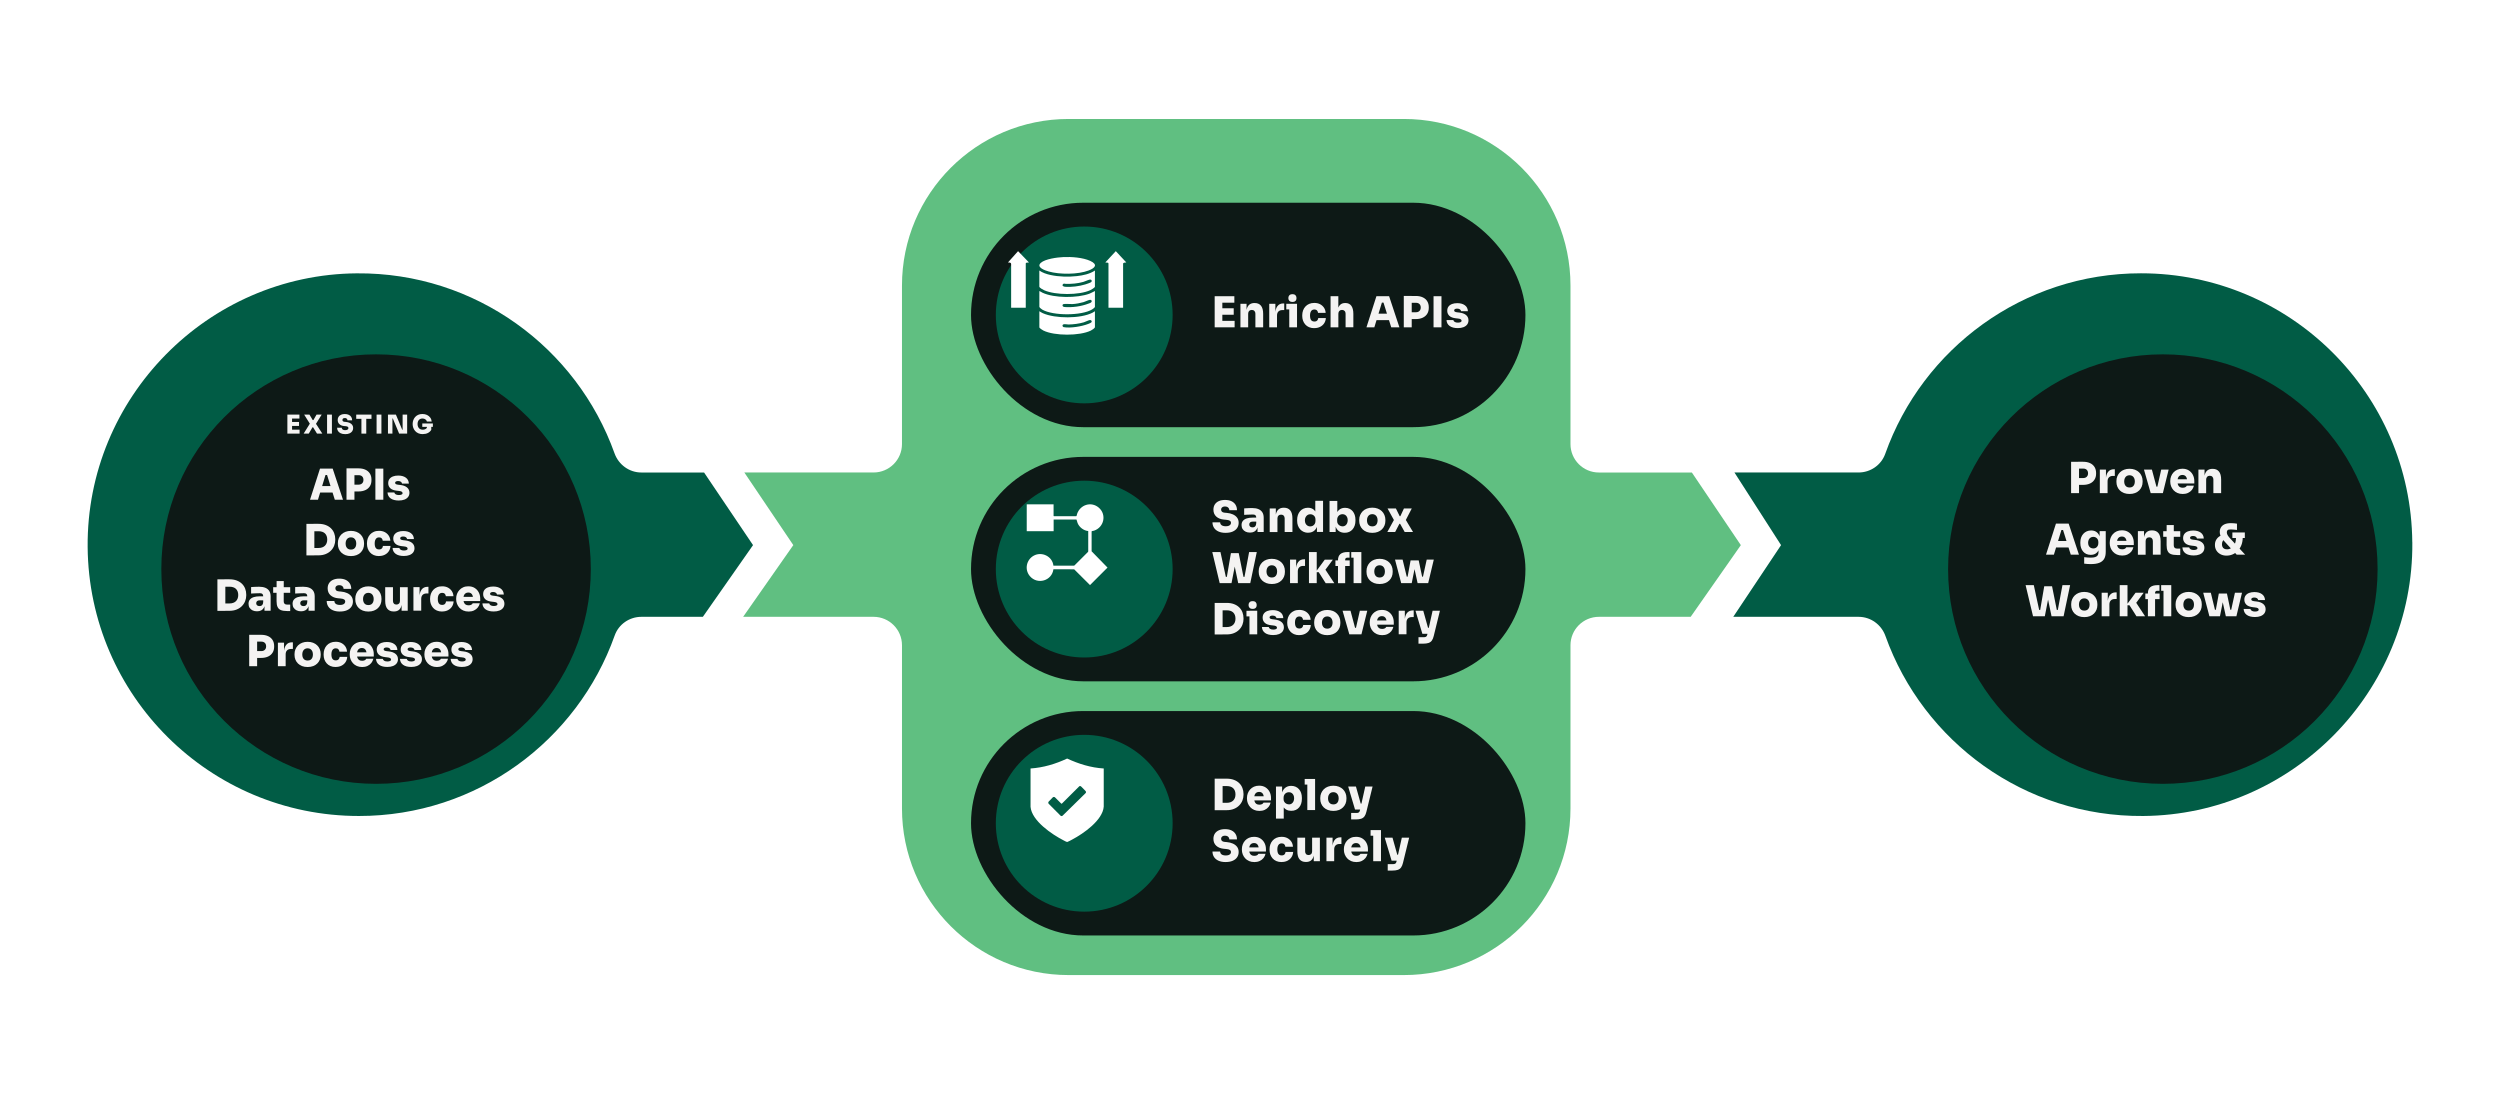 <?xml version="1.0" encoding="UTF-8"?>
<svg id="Layer_1" data-name="Layer 1" xmlns="http://www.w3.org/2000/svg" xmlns:xlink="http://www.w3.org/1999/xlink" viewBox="0 0 1024 448.14">
  <defs>
    <style>
      .cls-1 {
        filter: url(#drop-shadow-1);
      }

      .cls-2 {
        filter: url(#drop-shadow-2);
      }

      .cls-3 {
        filter: url(#drop-shadow-8);
      }

      .cls-4 {
        filter: url(#drop-shadow-5);
      }

      .cls-5, .cls-6, .cls-7, .cls-8 {
        fill: #015c45;
      }

      .cls-9 {
        filter: url(#drop-shadow-6);
      }

      .cls-9, .cls-10, .cls-11, .cls-12 {
        fill: #0d1916;
      }

      .cls-10 {
        filter: url(#drop-shadow-3);
      }

      .cls-11 {
        filter: url(#drop-shadow-9);
      }

      .cls-13 {
        fill: #f4f3f2;
      }

      .cls-14 {
        filter: url(#drop-shadow-11);
      }

      .cls-15 {
        fill: #fff;
      }

      .cls-6 {
        filter: url(#drop-shadow-4);
      }

      .cls-7 {
        filter: url(#drop-shadow-7);
      }

      .cls-16 {
        fill: #60bf81;
      }

      .cls-8 {
        filter: url(#drop-shadow-10);
      }
    </style>
    <filter id="drop-shadow-1" x="773.78" y="120.72" width="225" height="225" filterUnits="userSpaceOnUse">
      <feOffset dx="7" dy="10"/>
      <feGaussianBlur result="blur" stdDeviation="8"/>
      <feFlood flood-color="#000" flood-opacity=".3"/>
      <feComposite in2="blur" operator="in"/>
      <feComposite in="SourceGraphic"/>
    </filter>
    <filter id="drop-shadow-2" x="41.78" y="120.72" width="225" height="225" filterUnits="userSpaceOnUse">
      <feOffset dx="7" dy="10"/>
      <feGaussianBlur result="blur-2" stdDeviation="8"/>
      <feFlood flood-color="#000" flood-opacity=".3"/>
      <feComposite in2="blur-2" operator="in"/>
      <feComposite in="SourceGraphic"/>
    </filter>
    <filter id="drop-shadow-3" x="372.78" y="266.72" width="277" height="141" filterUnits="userSpaceOnUse">
      <feOffset dx="7" dy="10"/>
      <feGaussianBlur result="blur-3" stdDeviation="8"/>
      <feFlood flood-color="#000" flood-opacity=".3"/>
      <feComposite in2="blur-3" operator="in"/>
      <feComposite in="SourceGraphic"/>
    </filter>
    <filter id="drop-shadow-4" x="400.9" y="290.99" width="72.41" height="72.41" filterUnits="userSpaceOnUse">
      <feOffset dx="7" dy="10"/>
      <feGaussianBlur result="blur-4" stdDeviation="8"/>
      <feFlood flood-color="#000" flood-opacity=".3"/>
      <feComposite in2="blur-4" operator="in"/>
      <feComposite in="SourceGraphic"/>
    </filter>
    <filter id="drop-shadow-5" x="489.62" y="308.95" width="80.57" height="37.64" filterUnits="userSpaceOnUse">
      <feOffset dx="7" dy="10"/>
      <feGaussianBlur result="blur-5" stdDeviation="8"/>
      <feFlood flood-color="#000" flood-opacity=".3"/>
      <feComposite in2="blur-5" operator="in"/>
      <feComposite in="SourceGraphic"/>
    </filter>
    <filter id="drop-shadow-6" x="372.78" y="58.72" width="277" height="141" filterUnits="userSpaceOnUse">
      <feOffset dx="7" dy="10"/>
      <feGaussianBlur result="blur-6" stdDeviation="8"/>
      <feFlood flood-color="#000" flood-opacity=".3"/>
      <feComposite in2="blur-6" operator="in"/>
      <feComposite in="SourceGraphic"/>
    </filter>
    <filter id="drop-shadow-7" x="400.9" y="82.8" width="72.41" height="72.41" filterUnits="userSpaceOnUse">
      <feOffset dx="7" dy="10"/>
      <feGaussianBlur result="blur-7" stdDeviation="8"/>
      <feFlood flood-color="#000" flood-opacity=".3"/>
      <feComposite in2="blur-7" operator="in"/>
      <feComposite in="SourceGraphic"/>
    </filter>
    <filter id="drop-shadow-8" x="490.53" y="110.49" width="103.94" height="13.93" filterUnits="userSpaceOnUse">
      <feOffset dx="7" dy="10"/>
      <feGaussianBlur result="blur-8" stdDeviation="8"/>
      <feFlood flood-color="#000" flood-opacity=".3"/>
      <feComposite in2="blur-8" operator="in"/>
      <feComposite in="SourceGraphic"/>
    </filter>
    <filter id="drop-shadow-9" x="372.78" y="162.72" width="277" height="141" filterUnits="userSpaceOnUse">
      <feOffset dx="7" dy="10"/>
      <feGaussianBlur result="blur-9" stdDeviation="8"/>
      <feFlood flood-color="#000" flood-opacity=".3"/>
      <feComposite in2="blur-9" operator="in"/>
      <feComposite in="SourceGraphic"/>
    </filter>
    <filter id="drop-shadow-10" x="400.9" y="186.9" width="72.41" height="72.41" filterUnits="userSpaceOnUse">
      <feOffset dx="7" dy="10"/>
      <feGaussianBlur result="blur-10" stdDeviation="8"/>
      <feFlood flood-color="#000" flood-opacity=".3"/>
      <feComposite in2="blur-10" operator="in"/>
      <feComposite in="SourceGraphic"/>
    </filter>
    <filter id="drop-shadow-11" x="489.55" y="194.78" width="93.24" height="58.87" filterUnits="userSpaceOnUse">
      <feOffset dx="7" dy="10"/>
      <feGaussianBlur result="blur-11" stdDeviation="8"/>
      <feFlood flood-color="#000" flood-opacity=".3"/>
      <feComposite in2="blur-11" operator="in"/>
      <feComposite in="SourceGraphic"/>
    </filter>
  </defs>
  <g>
    <path class="cls-16" d="M713.05,223.29l-20.06-29.75h-38.08c-6.43,0-11.64-5.21-11.64-11.64v-64.92c0-37.69-30.56-68.25-68.25-68.25h-137.32c-37.69,0-68.25,30.56-68.25,68.25v64.91c0,6.43-5.21,11.64-11.64,11.64h-52.93l20.06,29.75-20.55,29.37h53.42c6.43,0,11.64,5.21,11.64,11.64v66.85c0,37.69,30.56,68.25,68.25,68.25h137.32c37.69,0,68.25-30.56,68.25-68.25v-66.85c0-6.43,5.21-11.64,11.64-11.64h37.59l20.55-29.37Z"/>
    <path class="cls-5" d="M988.09,222.14c.52,61.14-49.1,111.61-110.24,112.09-48.64.38-90.11-30.48-105.57-73.72-1.67-4.68-6.04-7.86-11.01-7.86h-51.33l19.58-29.37-19.09-29.75h50.83c4.88,0,9.29-3.03,10.93-7.64,15.3-43.09,56.42-73.95,104.75-73.95,61.06,0,110.62,49.24,111.13,110.18Z"/>
    <g class="cls-1">
      <circle class="cls-12" cx="878.9" cy="223.1" r="87.96"/>
    </g>
    <g>
      <g>
        <path class="cls-5" d="M308.45,223.29l-20.06-29.75h-25.67c-4.97,0-9.33-3.18-11.01-7.86-15.45-43.23-56.93-74.1-105.56-73.72-61.14.48-110.76,50.94-110.25,112.08.51,60.95,50.07,110.19,111.13,110.19,48.33,0,89.46-30.86,104.75-73.94,1.63-4.6,6.04-7.64,10.93-7.64h25.18l20.55-29.37Z"/>
        <g class="cls-2">
          <circle class="cls-12" cx="147.04" cy="223.1" r="87.96"/>
        </g>
      </g>
      <g>
        <g>
          <path class="cls-13" d="M126.98,204.69l4.09-12.74h5.2l4.22,12.74h-3.35l-3.28-10.47.93.35h-2.3l.94-.35-3.19,10.47h-3.25ZM130.32,201.74l.98-2.65h4.84l.98,2.65h-6.79Z"/>
          <path class="cls-13" d="M141.93,204.69v-12.85h3.25v12.85h-3.25ZM144.82,201.3v-2.79h2.1c.39,0,.74-.08,1.03-.24s.52-.38.68-.67c.16-.29.24-.63.24-1.03s-.08-.76-.24-1.05c-.16-.29-.39-.51-.68-.66-.29-.15-.63-.23-1.03-.23h-2.1v-2.79h2.01c1.09,0,2.04.18,2.84.55.8.37,1.41.89,1.84,1.58.43.69.64,1.51.64,2.46v.28c0,.94-.21,1.76-.64,2.44-.43.69-1.04,1.22-1.84,1.59-.8.37-1.74.56-2.84.56h-2.01Z"/>
          <path class="cls-13" d="M153.76,204.69v-12.74h3.25v12.74h-3.25Z"/>
          <path class="cls-13" d="M163.31,205.01c-1.4,0-2.5-.29-3.3-.86-.8-.58-1.23-1.39-1.29-2.44h2.79c.05.29.23.54.54.75.31.21.76.31,1.33.31.41,0,.76-.06,1.06-.18s.45-.32.45-.6c0-.24-.12-.45-.35-.6-.23-.16-.66-.26-1.28-.32l-.66-.07c-1.23-.13-2.14-.46-2.72-1.01-.58-.55-.87-1.23-.87-2.06,0-.71.17-1.29.52-1.75.35-.46.83-.81,1.45-1.04.62-.23,1.32-.35,2.11-.35,1.29,0,2.33.28,3.12.85.79.56,1.21,1.38,1.26,2.44h-2.79c-.05-.29-.2-.54-.47-.74-.27-.2-.65-.31-1.15-.31-.36,0-.65.06-.88.19s-.34.31-.34.54c0,.24.11.42.32.54s.56.2,1.04.26l.66.07c1.23.13,2.19.47,2.85,1.02s1,1.28,1,2.17c0,.66-.18,1.23-.53,1.71-.36.48-.86.84-1.52,1.1-.66.26-1.44.38-2.35.38Z"/>
        </g>
        <g>
          <path class="cls-13" d="M89.05,250.21v-12.92h3.25v12.92h-3.25ZM91.95,250.21v-3.04h2.09c.55,0,1.04-.08,1.48-.24.44-.16.81-.38,1.11-.68s.54-.66.7-1.08.25-.9.25-1.44-.08-1.05-.25-1.47-.4-.78-.7-1.07-.67-.5-1.11-.65-.93-.22-1.48-.22h-2.09v-3.04h1.96c1.15,0,2.16.16,3.03.49.87.33,1.59.78,2.17,1.35s1.02,1.24,1.31,2c.29.76.44,1.56.44,2.41v.38c0,.78-.15,1.54-.44,2.3-.29.75-.73,1.43-1.31,2.02-.58.6-1.31,1.08-2.17,1.43-.87.36-1.88.53-3.03.53h-1.96Z"/>
          <path class="cls-13" d="M105.27,250.39c-.67,0-1.27-.12-1.8-.37-.52-.24-.93-.6-1.23-1.06-.3-.46-.44-1.01-.44-1.65,0-.72.19-1.31.58-1.75.38-.45.91-.78,1.59-.99.67-.21,1.45-.31,2.32-.31h1.87v1.64h-1.87c-.43,0-.76.11-1,.32-.23.21-.35.5-.35.86s.12.63.35.85c.23.21.56.32,1,.32.28,0,.53-.05.74-.15.21-.1.39-.27.53-.51.14-.24.22-.58.25-1.01l.73.7c-.06.66-.22,1.23-.48,1.68-.26.46-.62.81-1.08,1.06-.46.24-1.03.37-1.7.37ZM108.33,250.14v-2.83h-.52v-3.02c0-.44-.1-.77-.31-.99-.2-.21-.54-.32-1-.32-.22,0-.55,0-.98.02-.43.01-.88.03-1.36.05-.48.02-.91.05-1.31.07v-2.65c.28-.02.61-.05,1-.07s.78-.04,1.2-.05c.41-.01.79-.02,1.14-.02.99,0,1.83.15,2.52.44.69.29,1.22.73,1.59,1.31.37.58.55,1.32.55,2.22v5.85h-2.51Z"/>
          <path class="cls-13" d="M111.89,242.81v-2.3h6.98v2.3h-6.98ZM117.56,250.28c-1.05,0-1.88-.13-2.51-.38-.62-.26-1.07-.68-1.35-1.27s-.42-1.4-.42-2.41l.02-8.22h2.93l-.02,8.31c0,.43.11.76.34.99.23.23.56.34.99.34h1.33v2.65h-1.31Z"/>
          <path class="cls-13" d="M123.32,250.39c-.68,0-1.28-.12-1.8-.37s-.93-.6-1.23-1.06c-.3-.46-.45-1.01-.45-1.65,0-.72.19-1.31.58-1.75.38-.45.91-.78,1.59-.99.68-.21,1.45-.31,2.32-.31h1.87v1.64h-1.87c-.43,0-.76.11-1,.32-.23.21-.35.5-.35.86s.12.63.35.85c.23.21.56.32,1,.32.28,0,.53-.05.74-.15.21-.1.39-.27.53-.51s.22-.58.25-1.01l.73.7c-.06.66-.22,1.23-.48,1.68-.26.46-.62.81-1.08,1.06-.46.24-1.03.37-1.7.37ZM126.38,250.14v-2.83h-.52v-3.02c0-.44-.1-.77-.31-.99-.2-.21-.54-.32-1-.32-.22,0-.55,0-.98.02-.43.01-.88.03-1.36.05s-.91.05-1.31.07v-2.65c.28-.02.61-.05,1-.07.38-.02.78-.04,1.2-.05s.79-.02,1.14-.02c.99,0,1.83.15,2.52.44s1.22.73,1.59,1.31.55,1.32.55,2.22v5.85h-2.51Z"/>
          <path class="cls-13" d="M139.26,250.49c-1.19,0-2.19-.19-2.99-.56-.81-.37-1.42-.88-1.83-1.53-.41-.65-.62-1.39-.62-2.23h3.14c0,.3.08.58.25.83.17.25.42.45.76.58s.77.21,1.29.21c.45,0,.84-.06,1.16-.17s.56-.28.73-.49c.17-.21.25-.46.25-.75,0-.37-.16-.66-.47-.86-.31-.2-.84-.33-1.59-.39l-.82-.07c-1.32-.12-2.36-.53-3.14-1.24s-1.17-1.65-1.17-2.83c0-.84.2-1.55.59-2.15.39-.59.94-1.05,1.65-1.36.71-.31,1.55-.47,2.51-.47,1.05,0,1.93.17,2.66.52.73.35,1.28.84,1.67,1.47.38.63.58,1.37.58,2.21h-3.14c0-.28-.07-.54-.21-.77-.14-.23-.34-.42-.6-.55-.26-.13-.58-.2-.95-.2-.35,0-.64.05-.88.17-.24.11-.42.27-.54.46-.12.2-.18.42-.18.66,0,.33.11.6.33.84.22.23.61.37,1.15.42l.82.07c.95.08,1.8.29,2.53.62.73.33,1.31.78,1.73,1.35s.63,1.27.63,2.09-.21,1.55-.64,2.17c-.42.62-1.03,1.09-1.82,1.43-.79.34-1.73.51-2.84.51Z"/>
          <path class="cls-13" d="M150.89,250.49c-.85,0-1.61-.13-2.27-.38-.66-.26-1.22-.61-1.68-1.06-.46-.45-.81-.98-1.05-1.57-.24-.59-.36-1.23-.36-1.9v-.42c0-.7.12-1.35.38-1.96.25-.61.61-1.13,1.07-1.59s1.03-.81,1.69-1.06c.66-.26,1.4-.38,2.22-.38s1.57.13,2.23.38c.66.26,1.22.61,1.68,1.06s.82.98,1.07,1.59.38,1.26.38,1.96v.42c0,.68-.12,1.31-.36,1.9s-.59,1.12-1.05,1.57c-.46.45-1.02.81-1.69,1.06-.66.26-1.42.38-2.27.38ZM150.89,247.84c.49,0,.89-.1,1.21-.31.32-.21.56-.5.72-.88s.24-.81.24-1.28c0-.5-.08-.94-.25-1.32-.17-.38-.42-.68-.74-.9-.33-.22-.72-.33-1.19-.33s-.86.11-1.19.33c-.33.22-.57.52-.74.9s-.25.82-.25,1.32.08.91.24,1.28.41.67.73.88c.33.21.73.31,1.2.31Z"/>
          <path class="cls-13" d="M161.22,250.46c-1.09,0-1.94-.36-2.54-1.07s-.9-1.81-.9-3.29v-5.59h3.18v5.67c0,.43.13.78.38,1.05s.6.4,1.03.4.78-.13,1.05-.4.4-.63.4-1.08v-5.64h3.18v9.64h-2.51v-4.05h.18c0,.99-.13,1.81-.38,2.45-.25.65-.62,1.13-1.11,1.44s-1.09.47-1.82.47h-.14Z"/>
          <path class="cls-13" d="M169.34,250.14v-9.64h2.51v4.19h-.03c0-1.35.28-2.41.85-3.18.56-.77,1.38-1.15,2.44-1.15h.38v2.72h-.73c-.71,0-1.26.19-1.65.58-.39.38-.58.94-.58,1.66v4.82h-3.18Z"/>
          <path class="cls-13" d="M181.11,250.49c-.84,0-1.57-.14-2.18-.41-.62-.27-1.13-.64-1.54-1.11-.41-.46-.72-1-.92-1.59-.2-.59-.31-1.21-.31-1.85v-.35c0-.67.11-1.32.32-1.92.22-.61.53-1.14.95-1.61.42-.47.94-.83,1.55-1.1s1.33-.4,2.13-.4c.88,0,1.66.17,2.34.52.67.35,1.21.83,1.61,1.44.4.61.63,1.31.67,2.1h-3.11c-.03-.38-.18-.71-.43-.98-.25-.27-.61-.4-1.09-.4-.41,0-.74.11-1,.31-.26.21-.46.5-.59.87-.13.37-.19.81-.19,1.33,0,.48.05.9.17,1.27.11.37.3.66.56.86.26.2.61.3,1.06.3.33,0,.6-.06.82-.17.22-.12.39-.28.52-.5.13-.21.21-.47.24-.76h3.11c-.05.81-.28,1.53-.69,2.15-.41.62-.96,1.1-1.65,1.45-.69.35-1.47.52-2.36.52Z"/>
          <path class="cls-13" d="M191.93,250.49c-.81,0-1.54-.14-2.16-.42-.63-.28-1.16-.66-1.59-1.13-.43-.48-.76-1.01-.99-1.61s-.34-1.21-.34-1.83v-.35c0-.65.11-1.28.34-1.88.23-.6.55-1.13.98-1.6s.95-.83,1.56-1.11,1.31-.41,2.09-.41c1.04,0,1.92.23,2.64.7.72.47,1.28,1.08,1.66,1.84.38.76.58,1.59.58,2.49v1.01h-8.52v-1.71h6.69l-1.1.77c0-.55-.07-1.01-.22-1.39-.15-.38-.36-.67-.65-.86-.29-.2-.64-.3-1.07-.3s-.78.1-1.09.29c-.31.19-.54.48-.71.87-.16.39-.24.88-.24,1.48,0,.54.08,1,.23,1.39.15.39.38.69.7.9.31.21.72.31,1.22.31.44,0,.81-.08,1.09-.23s.49-.35.6-.61h2.9c-.14.65-.42,1.23-.83,1.75-.41.51-.94.91-1.57,1.21-.63.29-1.37.44-2.19.44Z"/>
          <path class="cls-13" d="M202.19,250.46c-1.4,0-2.5-.29-3.3-.86s-1.23-1.39-1.29-2.44h2.79c.05.29.23.54.54.75.31.21.76.31,1.33.31.41,0,.76-.06,1.06-.18s.45-.32.45-.6c0-.24-.12-.45-.35-.6s-.66-.26-1.27-.32l-.66-.07c-1.23-.13-2.14-.46-2.72-1.01-.58-.55-.87-1.23-.87-2.06,0-.71.17-1.29.52-1.75s.83-.81,1.45-1.04c.62-.23,1.32-.35,2.11-.35,1.29,0,2.33.28,3.12.85s1.21,1.38,1.26,2.44h-2.79c-.05-.29-.2-.54-.47-.74-.27-.2-.65-.31-1.15-.31-.36,0-.65.06-.88.19-.23.13-.34.31-.34.54,0,.24.11.42.32.54.21.12.56.2,1.04.26l.66.07c1.23.13,2.19.47,2.86,1.02.67.55,1,1.28,1,2.17,0,.66-.18,1.23-.53,1.71-.36.48-.86.84-1.52,1.1-.66.26-1.44.38-2.35.38Z"/>
        </g>
        <g>
          <path class="cls-13" d="M102.07,272.87v-12.85h3.25v12.85h-3.25ZM104.96,269.48v-2.79h2.1c.39,0,.74-.08,1.03-.24s.52-.38.68-.67c.16-.29.24-.63.24-1.03s-.08-.76-.24-1.05c-.16-.29-.39-.51-.68-.66-.29-.15-.63-.23-1.03-.23h-2.1v-2.79h2.01c1.09,0,2.04.18,2.84.55.8.37,1.41.89,1.84,1.58.43.69.64,1.51.64,2.46v.28c0,.94-.21,1.76-.64,2.44-.43.69-1.04,1.22-1.84,1.59-.8.37-1.74.56-2.84.56h-2.01Z"/>
          <path class="cls-13" d="M113.83,272.87v-9.64h2.51v4.19h-.04c0-1.35.28-2.41.85-3.18.56-.77,1.38-1.15,2.43-1.15h.38v2.72h-.73c-.71,0-1.26.19-1.65.58-.39.38-.58.94-.58,1.66v4.82h-3.18Z"/>
          <path class="cls-13" d="M126,273.21c-.85,0-1.61-.13-2.27-.38s-1.22-.61-1.68-1.06-.81-.98-1.05-1.57-.36-1.23-.36-1.9v-.42c0-.7.12-1.35.38-1.96s.61-1.13,1.07-1.59c.46-.45,1.03-.81,1.69-1.06.66-.26,1.4-.38,2.22-.38s1.57.13,2.23.38c.66.26,1.22.61,1.68,1.06.47.45.82.98,1.07,1.59s.38,1.26.38,1.96v.42c0,.68-.12,1.31-.36,1.9s-.59,1.12-1.05,1.57-1.02.81-1.68,1.06-1.42.38-2.27.38ZM126,270.56c.49,0,.89-.1,1.21-.31.32-.21.56-.5.72-.88.16-.38.24-.81.24-1.28,0-.5-.08-.94-.25-1.32-.17-.38-.42-.68-.74-.9-.33-.22-.72-.33-1.19-.33s-.86.11-1.19.33c-.33.22-.57.52-.74.9-.17.38-.25.82-.25,1.32s.08.91.24,1.28c.16.38.41.67.73.88.33.21.73.31,1.21.31Z"/>
          <path class="cls-13" d="M137.51,273.21c-.84,0-1.56-.14-2.18-.41-.62-.27-1.13-.64-1.54-1.11-.41-.46-.72-1-.93-1.59-.2-.59-.3-1.21-.3-1.85v-.35c0-.67.11-1.32.32-1.92.21-.61.53-1.14.95-1.61.42-.47.94-.83,1.55-1.1.62-.27,1.33-.4,2.13-.4.88,0,1.66.17,2.34.52.67.35,1.21.83,1.62,1.44.4.61.62,1.31.67,2.1h-3.11c-.04-.38-.18-.71-.43-.98-.25-.27-.61-.4-1.09-.4-.41,0-.74.11-1,.31-.26.21-.46.5-.58.87-.13.37-.19.81-.19,1.33,0,.48.06.9.17,1.27.11.37.3.66.56.86.26.2.61.3,1.06.3.33,0,.6-.06.82-.17.22-.12.4-.28.52-.5.13-.21.21-.47.24-.76h3.11c-.05.81-.28,1.53-.69,2.15-.41.62-.96,1.1-1.65,1.45-.69.35-1.47.52-2.36.52Z"/>
          <path class="cls-13" d="M148.33,273.21c-.81,0-1.54-.14-2.16-.42-.63-.28-1.16-.66-1.59-1.13-.43-.48-.76-1.01-.99-1.61-.23-.59-.34-1.21-.34-1.83v-.35c0-.65.11-1.28.34-1.88.23-.6.55-1.13.98-1.6.42-.47.95-.83,1.56-1.11.62-.27,1.31-.41,2.09-.41,1.04,0,1.92.23,2.64.7.72.47,1.27,1.08,1.66,1.84.38.76.58,1.59.58,2.49v1.01h-8.52v-1.71h6.69l-1.1.77c0-.55-.07-1.01-.22-1.39-.15-.38-.36-.67-.65-.86-.29-.2-.64-.3-1.07-.3s-.78.1-1.09.29c-.31.19-.54.48-.71.87-.16.39-.25.88-.25,1.48,0,.54.08,1,.23,1.39.15.39.38.69.7.9.31.21.72.31,1.22.31.44,0,.81-.08,1.09-.23.28-.15.49-.35.6-.61h2.9c-.14.65-.42,1.23-.83,1.75-.41.51-.94.91-1.57,1.21-.63.29-1.37.44-2.19.44Z"/>
          <path class="cls-13" d="M158.6,273.18c-1.4,0-2.5-.29-3.3-.86-.8-.58-1.23-1.39-1.29-2.44h2.79c.05.29.23.54.54.75.31.21.76.31,1.33.31.41,0,.76-.06,1.06-.18s.45-.32.45-.6c0-.24-.12-.45-.35-.6-.23-.16-.66-.26-1.27-.32l-.66-.07c-1.23-.13-2.14-.46-2.72-1.01-.58-.55-.87-1.23-.87-2.06,0-.71.17-1.29.52-1.75s.83-.81,1.45-1.04c.62-.23,1.32-.35,2.11-.35,1.29,0,2.33.28,3.12.85s1.21,1.38,1.26,2.44h-2.79c-.05-.29-.2-.54-.47-.74-.27-.2-.65-.31-1.15-.31-.36,0-.66.06-.88.19-.23.13-.34.31-.34.54,0,.24.11.42.32.54.22.12.56.2,1.04.26l.66.07c1.23.13,2.18.47,2.85,1.02.67.55,1,1.28,1,2.17,0,.66-.18,1.23-.53,1.71-.35.48-.86.84-1.52,1.1-.66.26-1.44.38-2.35.38Z"/>
          <path class="cls-13" d="M168.41,273.18c-1.4,0-2.5-.29-3.3-.86s-1.23-1.39-1.29-2.44h2.79c.05.29.23.54.54.75.31.21.76.31,1.33.31.41,0,.76-.06,1.06-.18s.45-.32.45-.6c0-.24-.12-.45-.35-.6s-.66-.26-1.27-.32l-.66-.07c-1.23-.13-2.14-.46-2.72-1.01-.58-.55-.87-1.23-.87-2.06,0-.71.17-1.29.52-1.75s.83-.81,1.45-1.04c.62-.23,1.32-.35,2.11-.35,1.29,0,2.33.28,3.12.85s1.21,1.38,1.26,2.44h-2.79c-.05-.29-.2-.54-.47-.74-.27-.2-.65-.31-1.15-.31-.36,0-.65.06-.88.19-.23.13-.34.31-.34.54,0,.24.11.42.32.54.21.12.56.2,1.04.26l.66.07c1.23.13,2.19.47,2.86,1.02.67.55,1,1.28,1,2.17,0,.66-.18,1.23-.53,1.71-.36.48-.86.84-1.52,1.1-.66.26-1.44.38-2.35.38Z"/>
          <path class="cls-13" d="M178.92,273.21c-.81,0-1.54-.14-2.16-.42-.63-.28-1.16-.66-1.59-1.13-.43-.48-.76-1.01-.99-1.61-.23-.59-.34-1.21-.34-1.83v-.35c0-.65.11-1.28.34-1.88.23-.6.55-1.13.98-1.6.42-.47.95-.83,1.56-1.11.62-.27,1.31-.41,2.09-.41,1.04,0,1.92.23,2.64.7.72.47,1.27,1.08,1.66,1.84.38.76.58,1.59.58,2.49v1.01h-8.52v-1.71h6.69l-1.1.77c0-.55-.07-1.01-.22-1.39-.15-.38-.36-.67-.65-.86-.29-.2-.64-.3-1.07-.3s-.78.1-1.09.29c-.31.19-.54.48-.71.87-.16.39-.25.88-.25,1.48,0,.54.08,1,.23,1.39.15.39.38.69.7.9.31.21.72.31,1.22.31.44,0,.81-.08,1.09-.23.28-.15.49-.35.6-.61h2.9c-.14.65-.42,1.23-.83,1.75-.41.51-.94.91-1.57,1.21-.63.29-1.37.44-2.19.44Z"/>
          <path class="cls-13" d="M189.18,273.18c-1.4,0-2.5-.29-3.3-.86-.8-.58-1.23-1.39-1.29-2.44h2.79c.05.29.23.54.54.75.31.21.76.31,1.33.31.41,0,.76-.06,1.06-.18s.45-.32.45-.6c0-.24-.12-.45-.35-.6-.23-.16-.66-.26-1.27-.32l-.66-.07c-1.23-.13-2.14-.46-2.72-1.01-.58-.55-.87-1.23-.87-2.06,0-.71.17-1.29.52-1.75s.83-.81,1.45-1.04c.62-.23,1.32-.35,2.11-.35,1.29,0,2.33.28,3.12.85s1.21,1.38,1.26,2.44h-2.79c-.05-.29-.2-.54-.47-.74-.27-.2-.65-.31-1.15-.31-.36,0-.66.06-.88.19-.23.13-.34.31-.34.54,0,.24.11.42.32.54.22.12.56.2,1.04.26l.66.07c1.23.13,2.18.47,2.85,1.02.67.55,1,1.28,1,2.17,0,.66-.18,1.23-.53,1.71-.35.48-.86.84-1.52,1.1-.66.26-1.44.38-2.35.38Z"/>
        </g>
        <g>
          <path class="cls-13" d="M125.51,227.49v-12.92h3.25v12.92h-3.25ZM128.41,227.49v-3.04h2.09c.55,0,1.04-.08,1.48-.24.44-.16.81-.38,1.11-.68s.54-.66.7-1.08.25-.9.25-1.44-.08-1.05-.25-1.47-.4-.78-.7-1.07-.67-.5-1.11-.65-.93-.22-1.48-.22h-2.09v-3.04h1.96c1.15,0,2.16.16,3.03.49.87.33,1.59.78,2.17,1.35s1.02,1.24,1.31,2c.29.76.44,1.56.44,2.41v.38c0,.78-.15,1.54-.44,2.3-.29.75-.73,1.43-1.31,2.02-.58.6-1.31,1.08-2.17,1.43-.87.36-1.88.53-3.03.53h-1.96Z"/>
          <path class="cls-13" d="M143.75,227.77c-.85,0-1.61-.13-2.27-.38-.66-.26-1.22-.61-1.68-1.06-.46-.45-.81-.98-1.05-1.57-.24-.59-.36-1.23-.36-1.9v-.42c0-.7.12-1.35.38-1.96.25-.61.61-1.13,1.07-1.59s1.03-.81,1.69-1.06c.66-.26,1.4-.38,2.22-.38s1.57.13,2.23.38c.66.26,1.22.61,1.68,1.06s.82.98,1.07,1.59.38,1.26.38,1.96v.42c0,.68-.12,1.31-.36,1.9s-.59,1.12-1.05,1.57c-.46.45-1.02.81-1.69,1.06-.66.26-1.42.38-2.27.38ZM143.75,225.11c.49,0,.89-.1,1.21-.31.32-.21.56-.5.72-.88s.24-.81.24-1.28c0-.5-.08-.94-.25-1.32-.17-.38-.42-.68-.74-.9-.33-.22-.72-.33-1.19-.33s-.86.11-1.19.33c-.33.22-.57.52-.74.9s-.25.82-.25,1.32.08.91.24,1.28.41.67.73.88c.33.21.73.31,1.2.31Z"/>
          <path class="cls-13" d="M155.26,227.77c-.84,0-1.57-.14-2.18-.41-.62-.27-1.13-.64-1.54-1.11-.41-.46-.72-1-.92-1.59-.2-.59-.31-1.21-.31-1.85v-.35c0-.67.11-1.32.32-1.92.22-.61.53-1.14.95-1.61.42-.47.94-.83,1.55-1.1s1.33-.4,2.13-.4c.88,0,1.66.17,2.34.52.67.35,1.21.83,1.61,1.44.4.61.63,1.31.67,2.1h-3.11c-.03-.38-.18-.71-.43-.98-.25-.27-.61-.4-1.09-.4-.41,0-.74.11-1,.31-.26.21-.46.5-.59.87-.13.37-.19.81-.19,1.33,0,.48.05.9.17,1.27.11.37.3.66.56.86.26.2.61.3,1.06.3.33,0,.6-.06.82-.17.22-.12.39-.28.52-.5.13-.21.21-.47.24-.76h3.11c-.05.81-.28,1.53-.69,2.15-.41.62-.96,1.1-1.65,1.45-.69.35-1.47.52-2.36.52Z"/>
          <path class="cls-13" d="M165.38,227.73c-1.4,0-2.5-.29-3.3-.86-.8-.58-1.23-1.39-1.29-2.44h2.79c.05.29.23.54.54.75.31.21.76.31,1.33.31.41,0,.76-.06,1.06-.18s.45-.32.45-.6c0-.24-.12-.45-.35-.6-.23-.16-.66-.26-1.28-.32l-.66-.07c-1.23-.13-2.14-.46-2.72-1.01-.58-.55-.87-1.23-.87-2.06,0-.71.17-1.29.52-1.75.35-.46.83-.81,1.45-1.04.62-.23,1.32-.35,2.11-.35,1.29,0,2.33.28,3.12.85.79.56,1.21,1.38,1.26,2.44h-2.79c-.05-.29-.2-.54-.47-.74-.27-.2-.65-.31-1.15-.31-.36,0-.65.06-.88.19s-.34.31-.34.54c0,.24.11.42.32.54s.56.2,1.04.26l.66.07c1.23.13,2.19.47,2.85,1.02s1,1.28,1,2.17c0,.66-.18,1.23-.53,1.71-.36.48-.86.84-1.52,1.1-.66.26-1.44.38-2.35.38Z"/>
        </g>
        <g>
          <path class="cls-13" d="M117.71,177.61v-7.79h1.92v7.79h-1.92ZM119.42,171.44v-1.62h3.22v1.62h-3.22ZM119.42,174.46v-1.62h3.06v1.62h-3.06ZM119.42,177.61v-1.62h3.29v1.62h-3.29Z"/>
          <path class="cls-13" d="M124.37,177.61l2.58-4.14.02.17-2.39-3.82h2.18l1.33,2.25h.28l1.29-2.25h2.11l-2.38,3.84-.03-.17,2.67,4.12h-2.18l-1.59-2.57h-.28l-1.5,2.57h-2.11Z"/>
          <path class="cls-13" d="M133.97,177.61v-7.79h1.98v7.79h-1.98Z"/>
          <path class="cls-13" d="M141.4,177.82c-.73,0-1.34-.11-1.83-.34s-.87-.54-1.12-.93-.38-.85-.38-1.36h1.92c0,.19.05.35.15.51s.26.27.46.36c.21.08.47.13.79.13.28,0,.51-.04.71-.11s.35-.17.45-.3.16-.28.16-.46c0-.23-.1-.4-.29-.53-.19-.12-.52-.2-.97-.24l-.5-.04c-.8-.07-1.44-.32-1.92-.76-.48-.43-.71-1.01-.71-1.73,0-.51.12-.95.36-1.31.24-.36.57-.64,1.01-.83.43-.19.95-.29,1.54-.29.64,0,1.18.11,1.63.32.45.21.78.51,1.02.9.23.39.35.84.35,1.35h-1.92c0-.17-.04-.33-.13-.47-.08-.14-.21-.25-.37-.34-.16-.08-.35-.12-.58-.12-.21,0-.39.03-.54.1-.15.07-.26.16-.33.28-.07.12-.11.26-.11.41,0,.2.07.37.2.51.14.14.37.23.71.26l.5.04c.58.05,1.1.18,1.55.38.45.2.8.48,1.06.83.26.35.38.78.38,1.28s-.13.95-.39,1.32c-.26.38-.63.67-1.11.88-.48.21-1.06.31-1.73.31Z"/>
          <path class="cls-13" d="M145.91,171.55v-1.73h6.25v1.73h-6.25ZM148.04,177.61v-6.27h1.98v6.27h-1.98Z"/>
          <path class="cls-13" d="M154.25,177.61v-7.79h1.98v7.79h-1.98Z"/>
          <path class="cls-13" d="M158.91,177.61v-7.79h3.25l2.59,6.21h.37l-.21.19v-6.4h1.86v7.79h-3.28l-2.59-6.21h-.37l.21-.19v6.4h-1.83Z"/>
          <path class="cls-13" d="M173.18,177.82c-.73,0-1.36-.12-1.89-.37-.53-.25-.96-.57-1.29-.97-.33-.4-.58-.83-.74-1.3-.16-.47-.24-.93-.24-1.38v-.24c0-.48.08-.96.25-1.43.16-.47.41-.9.74-1.29.33-.38.75-.69,1.24-.92.5-.23,1.08-.35,1.75-.35.72,0,1.35.13,1.9.39.55.26.99.63,1.33,1.09s.53,1,.59,1.62h-1.98c-.04-.24-.14-.45-.31-.63s-.38-.34-.63-.45-.56-.17-.89-.17-.6.06-.85.17-.45.27-.62.47c-.17.2-.29.44-.38.72-.09.28-.13.58-.13.91s.05.63.14.91c.09.28.23.53.41.74.18.21.4.37.67.49.27.11.58.17.93.17.44,0,.82-.09,1.14-.28.32-.18.54-.43.67-.74l-.15,1.17v-1.7h1.81v1.6c-.33.56-.79.99-1.39,1.3-.6.3-1.3.45-2.09.45ZM172.97,174.85v-1.39h4.33v1.39h-4.33Z"/>
        </g>
      </g>
    </g>
    <g>
      <path class="cls-13" d="M848.32,201.99v-12.85h3.25v12.85h-3.25ZM851.22,198.6v-2.79h2.1c.39,0,.74-.08,1.03-.24s.52-.38.68-.67c.16-.29.24-.63.24-1.03s-.08-.76-.24-1.05c-.16-.29-.39-.51-.68-.66-.29-.15-.63-.23-1.03-.23h-2.1v-2.79h2.01c1.09,0,2.04.18,2.84.55.8.37,1.41.89,1.84,1.58.43.69.65,1.51.65,2.46v.28c0,.94-.21,1.76-.65,2.44-.43.69-1.04,1.22-1.84,1.59s-1.74.56-2.84.56h-2.01Z"/>
      <path class="cls-13" d="M860.09,201.99v-9.64h2.51v4.19h-.04c0-1.35.28-2.41.85-3.18.56-.77,1.38-1.15,2.44-1.15h.38v2.72h-.73c-.71,0-1.26.19-1.65.58-.39.38-.59.94-.59,1.66v4.82h-3.18Z"/>
      <path class="cls-13" d="M872.26,202.33c-.85,0-1.61-.13-2.27-.38-.66-.26-1.22-.61-1.69-1.06-.46-.45-.81-.98-1.05-1.57s-.36-1.23-.36-1.9v-.42c0-.7.12-1.35.38-1.96s.61-1.13,1.07-1.59c.46-.45,1.03-.81,1.69-1.06.66-.26,1.4-.38,2.22-.38s1.57.13,2.22.38c.66.26,1.22.61,1.69,1.06s.82.98,1.07,1.59c.25.61.38,1.26.38,1.96v.42c0,.68-.12,1.31-.36,1.9-.24.59-.59,1.12-1.05,1.57-.46.45-1.02.81-1.68,1.06-.66.26-1.42.38-2.27.38ZM872.26,199.68c.49,0,.89-.1,1.21-.31.32-.21.56-.5.72-.88.16-.38.24-.81.24-1.28,0-.5-.08-.94-.25-1.32-.17-.38-.42-.68-.74-.9-.33-.22-.72-.33-1.19-.33s-.86.11-1.19.33c-.33.22-.57.52-.74.9s-.25.82-.25,1.32.08.91.25,1.28c.16.38.41.67.73.88.33.21.73.31,1.21.31Z"/>
      <path class="cls-13" d="M880.93,201.99l-2.76-9.64h3.25l2.57,9.64h-3.06ZM881.95,201.99v-2.65h3.09v2.65h-3.09ZM883.06,201.99l2.18-9.64h3.04l-2.37,9.64h-2.85Z"/>
      <path class="cls-13" d="M894.03,202.33c-.81,0-1.54-.14-2.17-.42-.63-.28-1.16-.66-1.59-1.13-.43-.48-.76-1.01-.99-1.61s-.34-1.21-.34-1.83v-.35c0-.65.11-1.28.34-1.88.23-.6.55-1.13.98-1.6.42-.47.95-.83,1.56-1.11.62-.27,1.31-.41,2.09-.41,1.04,0,1.91.23,2.64.7.72.47,1.27,1.08,1.66,1.84.38.76.58,1.59.58,2.49v1.01h-8.52v-1.71h6.69l-1.1.77c0-.55-.07-1.01-.22-1.39-.15-.38-.36-.67-.65-.86-.29-.2-.64-.3-1.07-.3s-.78.1-1.09.29c-.31.19-.54.48-.71.87-.16.39-.24.88-.24,1.48,0,.54.08,1,.23,1.39.15.39.38.69.7.9.31.21.72.31,1.22.31.44,0,.8-.08,1.09-.23s.49-.35.6-.61h2.9c-.14.65-.42,1.23-.83,1.75-.41.51-.94.91-1.57,1.21-.63.29-1.37.44-2.19.44Z"/>
      <path class="cls-13" d="M900.47,201.99v-9.64h2.51v4.14h-.14c0-1,.13-1.83.38-2.49.26-.66.64-1.15,1.14-1.47s1.12-.49,1.84-.49h.14c1.09,0,1.94.36,2.54,1.09.6.73.9,1.84.9,3.34v5.52h-3.18v-5.6c0-.44-.13-.81-.39-1.09s-.62-.43-1.07-.43-.82.14-1.09.43-.41.66-.41,1.13v5.57h-3.18Z"/>
      <path class="cls-13" d="M838.04,227.2l4.08-12.74h5.2l4.22,12.74h-3.35l-3.28-10.47.92.35h-2.3l.94-.35-3.2,10.47h-3.25ZM841.37,224.25l.98-2.65h4.84l.98,2.65h-6.79Z"/>
      <path class="cls-13" d="M856.53,231.06c-.48,0-.97-.02-1.48-.05s-.96-.08-1.37-.14v-2.65c.41.05.86.09,1.36.13s.96.06,1.38.06c.72,0,1.31-.08,1.77-.23.46-.15.8-.38,1.02-.7s.33-.72.33-1.2v-1.96l.49-1.05c-.02.81-.18,1.52-.47,2.12s-.71,1.06-1.25,1.39-1.2.49-1.96.49c-.65,0-1.24-.12-1.76-.35-.52-.23-.97-.56-1.33-.99-.37-.42-.65-.93-.85-1.51s-.3-1.22-.3-1.9v-.42c0-.69.11-1.32.31-1.91.21-.59.51-1.1.91-1.54.39-.44.86-.77,1.4-1.01.54-.24,1.14-.36,1.81-.36.77,0,1.43.17,1.99.51.56.34.99.84,1.31,1.49.31.65.48,1.44.51,2.37l-.35.12v-4.22h2.51v8.5c0,1.19-.22,2.15-.66,2.88-.44.73-1.11,1.27-2,1.61-.89.34-2,.51-3.32.51ZM857.42,224.65c.38,0,.73-.09,1.04-.26s.56-.43.74-.76c.19-.33.28-.73.28-1.2v-.42c0-.45-.1-.84-.29-1.15-.19-.31-.45-.55-.76-.72s-.65-.25-1.01-.25c-.42,0-.79.1-1.11.3-.32.2-.57.48-.75.84-.18.36-.27.79-.27,1.27s.09.91.27,1.26c.18.35.43.62.75.8s.69.28,1.11.28Z"/>
      <path class="cls-13" d="M869.24,227.55c-.81,0-1.54-.14-2.17-.42-.63-.28-1.16-.66-1.59-1.13-.43-.48-.76-1.01-.99-1.61s-.34-1.21-.34-1.83v-.35c0-.65.11-1.28.34-1.88.23-.6.55-1.13.98-1.6.42-.47.95-.83,1.56-1.11.62-.27,1.31-.41,2.09-.41,1.04,0,1.91.23,2.64.7.72.47,1.27,1.08,1.66,1.84.38.76.58,1.59.58,2.49v1.01h-8.52v-1.71h6.69l-1.1.77c0-.55-.07-1.01-.22-1.39-.15-.38-.36-.67-.65-.86-.29-.2-.64-.3-1.07-.3s-.78.1-1.09.29c-.31.19-.54.48-.71.87-.16.39-.24.88-.24,1.48,0,.54.08,1,.23,1.39.15.39.38.69.7.9.31.21.72.31,1.22.31.44,0,.8-.08,1.09-.23s.49-.35.6-.61h2.9c-.14.65-.42,1.23-.83,1.75-.41.51-.94.91-1.57,1.21-.63.29-1.37.44-2.19.44Z"/>
      <path class="cls-13" d="M875.68,227.2v-9.64h2.51v4.14h-.14c0-1,.13-1.83.38-2.49.26-.66.64-1.15,1.14-1.47.51-.33,1.12-.49,1.84-.49h.14c1.09,0,1.94.36,2.54,1.09.6.73.9,1.84.9,3.34v5.52h-3.18v-5.6c0-.44-.13-.81-.39-1.09s-.62-.43-1.07-.43-.82.14-1.09.43c-.28.29-.41.66-.41,1.13v5.57h-3.18Z"/>
      <path class="cls-13" d="M886.05,219.87v-2.3h6.98v2.3h-6.98ZM891.72,227.34c-1.05,0-1.88-.13-2.51-.38s-1.07-.68-1.35-1.27-.42-1.4-.42-2.41l.02-8.22h2.93l-.02,8.31c0,.43.11.76.34.99.23.23.56.34.99.34h1.33v2.65h-1.31Z"/>
      <path class="cls-13" d="M898.5,227.52c-1.4,0-2.5-.29-3.3-.86s-1.23-1.39-1.29-2.44h2.79c.04.29.23.54.54.75.31.21.76.31,1.33.31.41,0,.76-.06,1.06-.18s.45-.32.45-.6c0-.24-.12-.45-.35-.6s-.66-.26-1.28-.32l-.66-.07c-1.23-.13-2.14-.46-2.72-1.01-.58-.55-.87-1.23-.87-2.06,0-.71.18-1.29.53-1.75.35-.46.83-.81,1.45-1.04.62-.23,1.32-.35,2.11-.35,1.29,0,2.33.28,3.12.85s1.21,1.38,1.26,2.44h-2.79c-.04-.29-.2-.54-.47-.74-.27-.2-.65-.31-1.15-.31-.36,0-.65.06-.88.19s-.34.31-.34.54c0,.24.11.42.32.54.21.12.56.2,1.04.26l.66.07c1.23.13,2.19.47,2.86,1.02.67.55,1,1.28,1,2.17,0,.66-.18,1.23-.53,1.71-.36.48-.86.84-1.52,1.1-.66.26-1.44.38-2.35.38Z"/>
      <path class="cls-13" d="M912.03,227.59c-.96,0-1.79-.19-2.51-.57s-1.28-.89-1.68-1.54c-.4-.65-.6-1.38-.6-2.18v-.23c0-.85.24-1.61.71-2.28.48-.67,1.11-1.17,1.88-1.49l1.22,1.57c-.24.19-.46.46-.65.81-.19.36-.28.78-.28,1.28,0,.37.07.72.21,1.03.14.31.36.56.67.74.31.18.71.27,1.21.27.63,0,1.22-.17,1.78-.5s1.01-.87,1.36-1.61c.35-.74.52-1.72.52-2.94h2.76c0,1.26-.18,2.36-.55,3.31-.37.95-.87,1.74-1.49,2.38-.63.64-1.34,1.12-2.13,1.45-.79.33-1.61.49-2.46.49ZM916.15,227.2l-4.73-5.13c-.54-.58-.96-1.09-1.28-1.54s-.55-.87-.7-1.29c-.14-.42-.22-.88-.22-1.38,0-.7.16-1.32.48-1.85s.82-.96,1.49-1.27c.67-.31,1.55-.46,2.62-.46.44,0,.88.02,1.32.06.44.04.82.09,1.14.15v2.58c-.23-.03-.51-.07-.84-.1-.33-.04-.65-.06-.97-.08-.32-.02-.59-.03-.79-.03-.64,0-1.06.1-1.26.31-.2.21-.3.49-.3.86s.09.72.27,1.06c.18.35.47.75.88,1.21l6.36,6.9h-3.47ZM914.38,220.36v-2.27h5.1v2.27h-5.1Z"/>
      <path class="cls-13" d="M832.73,252.42l-3.04-12.74h3.35l2.29,10.56-.54-.4h1.41l-.61.4,1.73-10.11h2.63l-2.39,12.29h-4.84ZM840.31,252.42l-2.57-12.29h2.78l2.03,10.11-.61-.4h1.33l-.46.4,1.97-10.56h3.14l-2.67,12.74h-4.94Z"/>
      <path class="cls-13" d="M853.73,252.77c-.85,0-1.61-.13-2.27-.38-.66-.26-1.22-.61-1.69-1.06-.46-.45-.81-.98-1.05-1.57s-.36-1.23-.36-1.9v-.42c0-.7.12-1.35.38-1.96s.61-1.13,1.07-1.59c.46-.45,1.03-.81,1.69-1.06.66-.26,1.4-.38,2.22-.38s1.57.13,2.22.38c.66.26,1.22.61,1.69,1.06s.82.98,1.07,1.59c.25.61.38,1.26.38,1.96v.42c0,.68-.12,1.31-.36,1.9-.24.59-.59,1.12-1.05,1.57-.46.45-1.02.81-1.68,1.06-.66.26-1.42.38-2.27.38ZM853.73,250.11c.49,0,.89-.1,1.21-.31.32-.21.56-.5.72-.88.16-.38.24-.81.24-1.28,0-.5-.08-.94-.25-1.32-.17-.38-.42-.68-.74-.9-.33-.22-.72-.33-1.19-.33s-.86.11-1.19.33c-.33.22-.57.52-.74.9s-.25.82-.25,1.32.08.91.25,1.28c.16.38.41.67.73.88.33.21.73.31,1.21.31Z"/>
      <path class="cls-13" d="M860.84,252.42v-9.64h2.51v4.19h-.04c0-1.35.28-2.41.85-3.18.56-.77,1.38-1.15,2.44-1.15h.38v2.72h-.73c-.71,0-1.26.19-1.65.58-.39.38-.59.94-.59,1.66v4.82h-3.18Z"/>
      <path class="cls-13" d="M868.24,252.42v-12.74h3.18v12.74h-3.18ZM875.09,252.42l-2.85-4.5h-1.29l3.77-5.13h3.32l-3.58,4.84v-1.54l4.17,6.34h-3.54Z"/>
      <path class="cls-13" d="M878.73,245.4v-2.3h5.85v2.3h-5.85ZM879.78,252.42v-9.39c0-1.13.33-1.97.98-2.52.65-.55,1.62-.83,2.9-.83h.86v2.3h-.92c-.28,0-.5.08-.65.23-.15.15-.23.37-.23.65v9.57h-2.93ZM885.21,241.98v-2.3h4.14v2.3h-4.14ZM886.17,252.42v-12.74h3.18v12.74h-3.18Z"/>
      <path class="cls-13" d="M896.49,252.77c-.85,0-1.61-.13-2.27-.38-.66-.26-1.22-.61-1.69-1.06-.46-.45-.81-.98-1.05-1.57s-.36-1.23-.36-1.9v-.42c0-.7.12-1.35.38-1.96s.61-1.13,1.07-1.59c.46-.45,1.03-.81,1.69-1.06.66-.26,1.4-.38,2.22-.38s1.57.13,2.22.38c.66.26,1.22.61,1.69,1.06s.82.98,1.07,1.59c.25.61.38,1.26.38,1.96v.42c0,.68-.12,1.31-.36,1.9-.24.59-.59,1.12-1.05,1.57-.46.45-1.02.81-1.68,1.06-.66.26-1.42.38-2.27.38ZM896.49,250.11c.49,0,.89-.1,1.21-.31.32-.21.56-.5.72-.88.16-.38.24-.81.24-1.28,0-.5-.08-.94-.25-1.32-.17-.38-.42-.68-.74-.9-.33-.22-.72-.33-1.19-.33s-.86.11-1.19.33c-.33.22-.57.52-.74.9s-.25.82-.25,1.32.08.91.25,1.28c.16.38.41.67.73.88.33.21.73.31,1.21.31Z"/>
      <path class="cls-13" d="M904.97,252.42l-2.53-9.64h3.11l2.34,9.64h-2.92ZM906.52,252.42l-.02-2.65h1.92l.02,2.65h-1.92ZM907.12,252.42l1.71-9.32h3.32l1.96,9.32h-2.41l-2.03-9.25h1.47l-1.85,9.25h-2.17ZM912.55,252.42l.02-2.65h1.92l-.02,2.65h-1.92ZM913.32,252.42l2.11-9.64h2.9l-2.3,9.64h-2.71Z"/>
      <path class="cls-13" d="M923.58,252.73c-1.4,0-2.5-.29-3.3-.86s-1.23-1.39-1.29-2.44h2.79c.04.29.23.54.54.75.31.21.76.31,1.33.31.41,0,.76-.06,1.06-.18s.45-.32.45-.6c0-.24-.12-.45-.35-.6s-.66-.26-1.28-.32l-.66-.07c-1.23-.13-2.14-.46-2.72-1.01-.58-.55-.87-1.23-.87-2.06,0-.71.18-1.29.53-1.75.35-.46.83-.81,1.45-1.04.62-.23,1.32-.35,2.11-.35,1.29,0,2.33.28,3.12.85s1.21,1.38,1.26,2.44h-2.79c-.04-.29-.2-.54-.47-.74-.27-.2-.65-.31-1.15-.31-.36,0-.65.06-.88.19s-.34.31-.34.54c0,.24.11.42.32.54.21.12.56.2,1.04.26l.66.07c1.23.13,2.19.47,2.86,1.02.67.55,1,1.28,1,2.17,0,.66-.18,1.23-.53,1.71-.36.48-.86.84-1.52,1.1-.66.26-1.44.38-2.35.38Z"/>
    </g>
  </g>
  <g>
    <g>
      <g>
        <rect class="cls-10" x="390.73" y="281.24" width="227.09" height="91.93" rx="45.96" ry="45.96"/>
        <circle class="cls-6" cx="437.1" cy="327.2" r="36.21"/>
        <g class="cls-4">
          <path class="cls-13" d="M490.53,321.87v-12.92h3.25v12.92h-3.25ZM493.43,321.87v-3.04h2.09c.55,0,1.04-.08,1.48-.24.44-.16.81-.38,1.11-.68.3-.3.54-.66.7-1.08s.24-.9.24-1.44-.08-1.05-.24-1.47-.4-.78-.7-1.07c-.3-.29-.67-.5-1.11-.65-.44-.15-.93-.22-1.48-.22h-2.09v-3.04h1.96c1.15,0,2.16.16,3.03.49.87.33,1.59.78,2.17,1.35s1.02,1.24,1.31,2c.29.76.44,1.56.44,2.41v.38c0,.78-.15,1.54-.44,2.3-.29.75-.73,1.43-1.31,2.02-.58.6-1.31,1.08-2.17,1.43-.87.36-1.88.53-3.03.53h-1.96Z"/>
          <path class="cls-13" d="M508.85,322.15c-.81,0-1.54-.14-2.17-.42-.63-.28-1.16-.66-1.59-1.13-.43-.48-.76-1.01-.99-1.61s-.34-1.21-.34-1.83v-.35c0-.65.11-1.28.34-1.88.23-.6.55-1.13.98-1.6.42-.47.95-.83,1.56-1.11.62-.27,1.31-.41,2.09-.41,1.04,0,1.91.23,2.64.7.72.47,1.27,1.08,1.66,1.84.38.76.58,1.59.58,2.49v1.01h-8.52v-1.71h6.69l-1.1.77c0-.55-.07-1.01-.22-1.39-.15-.38-.36-.67-.65-.86-.29-.2-.64-.3-1.07-.3s-.78.1-1.09.29c-.31.19-.54.48-.71.87-.16.39-.24.88-.24,1.48,0,.54.08,1,.23,1.39.15.39.38.69.7.9.31.21.72.31,1.22.31.44,0,.8-.08,1.09-.23s.49-.35.6-.61h2.9c-.14.65-.42,1.23-.83,1.75-.41.51-.94.91-1.57,1.21-.63.29-1.37.44-2.19.44Z"/>
          <path class="cls-13" d="M515.64,325.29v-13.13h2.51v4.16h-.28c.04-.94.22-1.75.57-2.41.34-.66.81-1.17,1.41-1.51.59-.34,1.27-.51,2.04-.51.66,0,1.26.12,1.8.36.54.24,1,.58,1.38,1.01.38.44.68.95.88,1.54.2.59.3,1.25.3,1.96v.42c0,.71-.09,1.36-.28,1.96s-.46,1.12-.84,1.57-.83.79-1.37,1.04c-.54.25-1.16.37-1.86.37-.75,0-1.4-.15-1.97-.45-.57-.3-1.02-.75-1.35-1.34-.33-.6-.51-1.35-.53-2.26l.77.94v6.28h-3.18ZM520.94,319.49c.42,0,.79-.11,1.11-.32.32-.22.57-.52.75-.9.18-.38.27-.82.27-1.31s-.09-.93-.27-1.3c-.18-.37-.43-.65-.74-.86-.31-.2-.69-.31-1.12-.31-.38,0-.74.09-1.07.26-.33.17-.6.43-.81.77-.21.34-.31.75-.31,1.22v.59c0,.45.11.84.33,1.16.22.32.5.56.84.73.34.17.68.25,1.03.25Z"/>
          <path class="cls-13" d="M527.4,311.36v-2.3h4.26v2.3h-4.26ZM528.48,321.8v-12.74h3.18v12.74h-3.18Z"/>
          <path class="cls-13" d="M539.15,322.15c-.85,0-1.61-.13-2.27-.38-.66-.26-1.22-.61-1.69-1.06-.46-.45-.81-.98-1.05-1.57s-.36-1.23-.36-1.9v-.42c0-.7.12-1.35.38-1.96s.61-1.13,1.07-1.59c.46-.45,1.03-.81,1.69-1.06.66-.26,1.4-.38,2.22-.38s1.57.13,2.22.38c.66.26,1.22.61,1.69,1.06s.82.98,1.07,1.59c.25.61.38,1.26.38,1.96v.42c0,.68-.12,1.31-.36,1.9-.24.59-.59,1.12-1.05,1.57-.46.45-1.02.81-1.68,1.06-.66.26-1.42.38-2.27.38ZM539.15,319.49c.49,0,.89-.1,1.21-.31.32-.21.56-.5.72-.88.16-.38.24-.81.24-1.28,0-.5-.08-.94-.25-1.32-.17-.38-.42-.68-.74-.9-.33-.22-.72-.33-1.19-.33s-.86.11-1.19.33c-.33.22-.57.52-.74.9s-.25.82-.25,1.32.08.91.25,1.28c.16.38.41.67.73.88.33.21.73.31,1.21.31Z"/>
          <path class="cls-13" d="M548.02,321.59l-2.81-9.43h3.18l2.64,9.43h-3ZM546.43,325.64v-2.65h2.22c.27,0,.49-.04.68-.11.19-.07.34-.18.45-.34s.2-.38.26-.66l2.17-9.72h3l-2.53,10.33c-.19.79-.45,1.42-.78,1.88s-.79.79-1.36.98-1.32.29-2.24.29h-1.87ZM549.49,321.59v-2.44h2.03v2.44h-2.03Z"/>
          <path class="cls-13" d="M495.07,343.1c-1.19,0-2.19-.19-2.99-.56-.81-.37-1.42-.88-1.83-1.53-.41-.65-.62-1.39-.62-2.23h3.14c0,.3.08.58.25.83.17.25.42.45.76.58.34.14.77.21,1.29.21.45,0,.84-.06,1.16-.17.32-.12.56-.28.73-.49.17-.21.25-.46.25-.75,0-.37-.16-.66-.47-.86-.31-.2-.84-.33-1.59-.39l-.82-.07c-1.32-.12-2.36-.53-3.14-1.24-.78-.71-1.17-1.65-1.17-2.83,0-.84.2-1.55.58-2.15.39-.59.94-1.05,1.65-1.36s1.55-.47,2.51-.47c1.05,0,1.94.17,2.66.52.73.35,1.28.84,1.67,1.47.38.63.58,1.37.58,2.21h-3.14c0-.28-.07-.54-.21-.77-.14-.23-.34-.42-.6-.55-.26-.13-.58-.2-.95-.2-.35,0-.64.05-.88.17-.24.11-.42.27-.54.46-.12.2-.18.42-.18.66,0,.33.11.6.33.84.22.23.6.37,1.15.42l.82.07c.95.08,1.8.29,2.53.62.73.33,1.31.78,1.73,1.35.42.57.63,1.27.63,2.09s-.21,1.55-.64,2.17c-.42.62-1.03,1.09-1.81,1.43-.79.34-1.73.51-2.84.51Z"/>
          <path class="cls-13" d="M506.77,343.1c-.81,0-1.54-.14-2.17-.42-.63-.28-1.16-.66-1.59-1.13-.43-.48-.76-1.01-.99-1.61s-.34-1.21-.34-1.83v-.35c0-.65.11-1.28.34-1.88.23-.6.55-1.13.98-1.6.42-.47.95-.83,1.56-1.11.62-.27,1.31-.41,2.09-.41,1.04,0,1.91.23,2.64.7.72.47,1.27,1.08,1.66,1.84.38.76.58,1.59.58,2.49v1.01h-8.52v-1.71h6.69l-1.1.77c0-.55-.07-1.01-.22-1.39-.15-.38-.36-.67-.65-.86-.29-.2-.64-.3-1.07-.3s-.78.1-1.09.29c-.31.19-.54.48-.71.87-.16.39-.24.88-.24,1.48,0,.54.08,1,.23,1.39.15.39.38.69.7.9.31.21.72.31,1.22.31.44,0,.8-.08,1.09-.23s.49-.35.6-.61h2.9c-.14.65-.42,1.23-.83,1.75-.41.51-.94.91-1.57,1.21-.63.29-1.37.44-2.19.44Z"/>
          <path class="cls-13" d="M517.96,343.1c-.84,0-1.56-.14-2.18-.41-.62-.27-1.13-.64-1.54-1.11-.41-.46-.72-1-.93-1.59-.2-.59-.3-1.21-.3-1.85v-.35c0-.67.11-1.32.32-1.92.21-.61.53-1.14.95-1.61.42-.47.94-.83,1.55-1.1.62-.27,1.33-.4,2.13-.4.88,0,1.66.17,2.34.52.67.35,1.21.83,1.62,1.44.4.61.62,1.31.67,2.1h-3.11c-.04-.38-.18-.71-.43-.98s-.62-.4-1.09-.4c-.41,0-.74.11-1,.31-.26.21-.46.5-.58.87-.13.37-.19.81-.19,1.33,0,.48.06.9.17,1.27.11.37.3.66.56.86.26.2.62.3,1.06.3.33,0,.6-.06.82-.17s.4-.28.52-.5c.13-.21.21-.47.25-.76h3.11c-.05.81-.28,1.53-.69,2.15-.41.62-.96,1.1-1.65,1.45-.69.35-1.47.52-2.36.52Z"/>
          <path class="cls-13" d="M527.84,343.06c-1.09,0-1.94-.36-2.54-1.07s-.9-1.81-.9-3.29v-5.59h3.18v5.67c0,.43.13.78.38,1.05s.6.4,1.03.4.78-.13,1.05-.4c.27-.27.4-.63.4-1.08v-5.64h3.18v9.64h-2.51v-4.05h.17c0,.99-.12,1.81-.38,2.45-.25.65-.62,1.13-1.11,1.44-.49.31-1.09.47-1.81.47h-.14Z"/>
          <path class="cls-13" d="M536.31,342.75v-9.64h2.51v4.19h-.04c0-1.35.28-2.41.85-3.18.56-.77,1.38-1.15,2.44-1.15h.38v2.72h-.73c-.71,0-1.26.19-1.65.58-.39.38-.59.94-.59,1.66v4.82h-3.18Z"/>
          <path class="cls-13" d="M548.54,343.1c-.81,0-1.54-.14-2.16-.42-.63-.28-1.16-.66-1.59-1.13-.43-.48-.76-1.01-.99-1.61-.23-.59-.34-1.21-.34-1.83v-.35c0-.65.11-1.28.34-1.88.23-.6.55-1.13.98-1.6.42-.47.95-.83,1.56-1.11s1.31-.41,2.1-.41c1.04,0,1.91.23,2.63.7.72.47,1.28,1.08,1.66,1.84.38.76.58,1.59.58,2.49v1.01h-8.52v-1.71h6.69l-1.1.77c0-.55-.07-1.01-.22-1.39-.15-.38-.36-.67-.65-.86-.29-.2-.64-.3-1.07-.3s-.78.1-1.09.29c-.31.19-.54.48-.71.87-.16.39-.24.88-.24,1.48,0,.54.08,1,.23,1.39.15.39.38.69.7.9.31.21.72.31,1.22.31.44,0,.81-.08,1.09-.23s.49-.35.6-.61h2.9c-.14.65-.42,1.23-.83,1.75-.41.51-.94.91-1.57,1.21-.63.29-1.37.44-2.19.44Z"/>
          <path class="cls-13" d="M554.39,332.31v-2.3h4.26v2.3h-4.26ZM555.47,342.75v-12.74h3.18v12.74h-3.18Z"/>
          <path class="cls-13" d="M563,342.54l-2.81-9.43h3.18l2.64,9.43h-3ZM561.41,346.59v-2.65h2.22c.27,0,.49-.04.68-.11.19-.07.34-.18.45-.34s.2-.38.26-.66l2.17-9.72h3l-2.53,10.33c-.19.79-.45,1.42-.78,1.88s-.79.79-1.36.98-1.32.29-2.24.29h-1.87ZM564.46,342.54v-2.44h2.03v2.44h-2.03Z"/>
        </g>
      </g>
      <path class="cls-15" d="M452.09,314.78v15.6c-.41,5.6-8.3,11.05-12.85,13.46-.44.23-1.65.92-2.04,1.02-.29.08-1.14-.43-1.46-.59-4.73-2.4-13.16-8.04-13.63-13.81v-15.69c5.24-.34,10.27-1.86,14.99-4.07,4.74,2.2,9.72,3.75,14.99,4.07ZM441.98,322.15l-7.01,6.99c-.08.08-.21.08-.3,0l-2.52-2.52c-.26-.26-.69-.26-.95,0l-1.64,1.69c-.25.26-.25.68,0,.94l4.83,4.84c.24.24.62.24.86,0l9.41-9.23c.22-.22.23-.57.02-.8-.24-.26-.53-.57-.59-.64-.13-.14-.82-.85-1.29-1.3-.23-.22-.59-.21-.82.01Z"/>
    </g>
    <g>
      <g>
        <rect class="cls-9" x="390.73" y="73.04" width="227.09" height="91.93" rx="45.96" ry="45.96"/>
        <circle class="cls-7" cx="437.1" cy="119" r="36.21"/>
        <g class="cls-3">
          <path class="cls-13" d="M490.53,124.07v-12.74h3.14v12.74h-3.14ZM493.32,113.98v-2.65h5.27v2.65h-5.27ZM493.32,118.92v-2.65h5.01v2.65h-5.01ZM493.32,124.07v-2.65h5.38v2.65h-5.38Z"/>
          <path class="cls-13" d="M501.08,124.07v-9.64h2.51v4.14h-.14c0-1,.13-1.83.38-2.49.26-.66.64-1.15,1.14-1.47.51-.33,1.12-.49,1.84-.49h.14c1.09,0,1.94.36,2.54,1.09.6.73.9,1.84.9,3.34v5.52h-3.18v-5.6c0-.44-.13-.81-.39-1.09s-.62-.43-1.07-.43-.82.14-1.09.43c-.28.29-.41.66-.41,1.13v5.57h-3.18Z"/>
          <path class="cls-13" d="M512.88,124.07v-9.64h2.51v4.19h-.04c0-1.35.28-2.41.85-3.18.56-.77,1.38-1.15,2.44-1.15h.38v2.72h-.73c-.71,0-1.26.19-1.65.58-.39.38-.58.94-.58,1.66v4.82h-3.18Z"/>
          <path class="cls-13" d="M519.86,116.74v-2.3h4.4v2.3h-4.4ZM522.39,113.67c-.58,0-1.01-.15-1.28-.44-.27-.3-.41-.68-.41-1.14s.14-.85.41-1.14.7-.45,1.27-.45,1.01.15,1.27.45.4.68.4,1.14-.13.85-.4,1.14c-.27.3-.69.44-1.26.44ZM521.08,124.07v-9.64h3.18v9.64h-3.18Z"/>
          <path class="cls-13" d="M531.35,124.42c-.84,0-1.56-.14-2.18-.41-.62-.27-1.13-.64-1.54-1.11-.41-.46-.72-1-.93-1.59-.2-.59-.3-1.21-.3-1.85v-.35c0-.67.11-1.32.32-1.92.21-.61.53-1.14.95-1.61.42-.47.94-.83,1.55-1.1.62-.27,1.33-.4,2.13-.4.88,0,1.66.17,2.34.52.67.35,1.21.83,1.62,1.44.4.61.62,1.31.67,2.1h-3.11c-.04-.38-.18-.71-.43-.98s-.62-.4-1.09-.4c-.41,0-.74.11-1,.31-.26.21-.46.5-.58.87-.13.37-.19.81-.19,1.33,0,.48.06.9.17,1.27.11.37.3.66.56.86.26.2.62.3,1.06.3.33,0,.6-.06.82-.17s.4-.28.52-.5c.13-.21.21-.47.25-.76h3.11c-.05.81-.28,1.53-.69,2.15-.41.62-.96,1.1-1.65,1.45-.69.35-1.47.52-2.36.52Z"/>
          <path class="cls-13" d="M538,124.07v-12.74h3.18v7.26h-.42c0-.98.12-1.8.37-2.46s.6-1.16,1.07-1.5c.47-.34,1.06-.51,1.76-.51h.14c1.05,0,1.85.38,2.4,1.13.55.76.83,1.87.83,3.33v5.48h-3.18v-5.6c0-.44-.13-.81-.4-1.09s-.62-.43-1.06-.43-.8.14-1.08.43-.42.66-.42,1.13v5.57h-3.18Z"/>
          <path class="cls-13" d="M552.7,124.07l4.08-12.74h5.2l4.22,12.74h-3.35l-3.28-10.47.92.35h-2.3l.94-.35-3.2,10.47h-3.25ZM556.03,121.12l.98-2.65h4.84l.98,2.65h-6.79Z"/>
          <path class="cls-13" d="M567.99,124.07v-12.85h3.25v12.85h-3.25ZM570.89,120.69v-2.79h2.1c.4,0,.74-.08,1.03-.24s.52-.38.68-.67.24-.63.24-1.03-.08-.76-.24-1.05-.39-.51-.68-.66c-.29-.15-.63-.23-1.03-.23h-2.1v-2.79h2.01c1.09,0,2.04.18,2.84.55.8.37,1.41.89,1.84,1.58.43.69.65,1.51.65,2.46v.28c0,.94-.22,1.76-.65,2.44-.43.69-1.04,1.22-1.84,1.59s-1.74.56-2.84.56h-2.01Z"/>
          <path class="cls-13" d="M580.18,124.07v-12.74h3.25v12.74h-3.25Z"/>
          <path class="cls-13" d="M590.08,124.39c-1.4,0-2.5-.29-3.3-.86-.8-.58-1.23-1.39-1.29-2.44h2.79c.05.29.23.54.54.75.31.21.76.31,1.33.31.41,0,.76-.06,1.06-.18s.45-.32.45-.6c0-.24-.12-.45-.35-.6-.23-.16-.66-.26-1.27-.32l-.66-.07c-1.23-.13-2.14-.46-2.72-1.01-.58-.55-.87-1.23-.87-2.06,0-.71.17-1.29.52-1.75s.83-.81,1.45-1.04c.62-.23,1.32-.35,2.11-.35,1.29,0,2.33.28,3.12.85.79.56,1.21,1.38,1.26,2.44h-2.79c-.05-.29-.2-.54-.47-.74-.27-.2-.65-.31-1.15-.31-.36,0-.66.06-.88.19s-.34.31-.34.54c0,.24.11.42.32.54s.56.2,1.04.26l.66.07c1.23.13,2.18.47,2.85,1.02s1,1.28,1,2.17c0,.66-.18,1.23-.53,1.71-.36.48-.86.84-1.52,1.1-.66.26-1.44.38-2.35.38Z"/>
        </g>
      </g>
      <g>
        <path class="cls-15" d="M448.48,110.82v6.59c0,.41-1.54,1.28-1.92,1.45-4.54,2.1-14.28,2.07-18.85.03-.41-.18-2-1.03-2-1.49v-6.59c1.32.93,2.98,1.47,4.55,1.82,3.42.75,7.37.85,10.84.46,2.51-.28,5.25-.85,7.37-2.27ZM446.28,114.55c-.66.11-1.79.71-2.56.92-2.39.67-4.68.85-7.16.8-.49,0-.91-.33-1.26.26s.42.89.93.93c2.49.23,5.92-.22,8.31-.96.54-.17,1.94-.63,2.35-.91.23-.16.36-.48.23-.75-.23-.34-.46-.37-.85-.31Z"/>
        <path class="cls-15" d="M448.48,119.2v6.48c0,.28-.87.9-1.13,1.05-4.36,2.65-16,2.64-20.4.11-.27-.15-1.23-.88-1.23-1.16v-6.48c.44.14.81.47,1.23.67,4.8,2.3,14.34,2.26,19.3.42.79-.29,1.47-.75,2.23-1.09ZM446.39,122.82c-.64.09-1.85.72-2.56.93-1.38.4-3.11.72-4.54.8-.89.05-3.01-.19-3.69.02-.58.18-.57,1.09.41,1.18,3.1.28,6.94-.26,9.84-1.39.5-.19,1.48-.41,1.29-1.12-.11-.38-.39-.46-.74-.41Z"/>
        <path class="cls-15" d="M448.48,127.48v6.48c0,.49-1.28,1.25-1.7,1.46-4.58,2.21-14.87,2.22-19.43-.04-.33-.16-1.63-.98-1.63-1.31v-6.59c.46.29.92.59,1.42.81,5.03,2.26,15.43,2.31,20.37-.21.34-.17.65-.41.98-.6ZM446.39,131.09c-.57.08-1.76.72-2.46.93-1.88.56-4.32.87-6.29.9-.55,0-2.61-.54-2.43.57.03.23.25.47.47.51,2.69.52,7.54-.31,10.1-1.33.34-.14,1.28-.48,1.37-.82.13-.47-.31-.83-.77-.77Z"/>
        <path class="cls-15" d="M454.04,107.93c-.08-.44-.61-.35-.93-.38-.16-.02-.32.09-.27-.16l4.19-4.52,4.3,4.63c-.35.06-1.31-.01-1.31.54v18.02h-5.99v-18.13Z"/>
        <path class="cls-15" d="M414.17,108.15c-.13-.78-.73-.54-1.31-.65l4.14-4.63,4.35,4.52c.05.25-.11.14-.27.16-.35.03-.67-.05-.93.27v18.24h-5.99v-17.91Z"/>
        <path class="cls-15" d="M435.5,105.3c3.34-.16,8.04.17,11.1,1.58,3.25,1.51,1.88,2.93-.7,3.91-4.43,1.69-11.82,1.69-16.36.41-1.36-.38-5.28-1.68-3.22-3.54,1.8-1.62,6.79-2.25,9.18-2.36Z"/>
      </g>
    </g>
    <g>
      <g>
        <rect class="cls-11" x="390.73" y="177.14" width="227.09" height="91.93" rx="45.96" ry="45.96"/>
        <circle class="cls-8" cx="437.1" cy="223.1" r="36.21"/>
        <g class="cls-14">
          <path class="cls-13" d="M495.07,208.26c-1.19,0-2.19-.19-2.99-.56-.81-.37-1.42-.88-1.83-1.53-.41-.65-.62-1.39-.62-2.23h3.14c0,.3.08.58.25.83.17.25.42.45.76.58.34.14.77.21,1.29.21.45,0,.84-.06,1.16-.17.32-.12.56-.28.73-.49.17-.21.25-.46.25-.75,0-.37-.16-.66-.47-.86-.31-.2-.84-.33-1.59-.39l-.82-.07c-1.32-.12-2.36-.53-3.14-1.24-.78-.71-1.17-1.65-1.17-2.83,0-.84.2-1.55.58-2.15.39-.59.94-1.05,1.65-1.36s1.55-.47,2.51-.47c1.05,0,1.94.17,2.66.52.73.35,1.28.84,1.67,1.47.38.63.58,1.37.58,2.21h-3.14c0-.28-.07-.54-.21-.77-.14-.23-.34-.42-.6-.55-.26-.13-.58-.2-.95-.2-.35,0-.64.05-.88.17-.24.11-.42.27-.54.46-.12.2-.18.42-.18.66,0,.33.11.6.33.84.22.23.6.37,1.15.42l.82.07c.95.08,1.8.29,2.53.62.73.33,1.31.78,1.73,1.35.42.57.63,1.27.63,2.09s-.21,1.55-.64,2.17c-.42.62-1.03,1.09-1.81,1.43-.79.34-1.73.51-2.84.51Z"/>
          <path class="cls-13" d="M505.02,208.15c-.68,0-1.28-.12-1.8-.37s-.93-.6-1.23-1.06c-.3-.46-.45-1.01-.45-1.65,0-.72.19-1.31.58-1.75.38-.45.91-.78,1.59-.99.67-.21,1.45-.31,2.32-.31h1.87v1.64h-1.87c-.43,0-.76.11-.99.32-.23.21-.35.5-.35.86s.12.63.35.85c.23.21.56.32.99.32.28,0,.53-.05.74-.15.21-.1.39-.27.53-.51.14-.24.22-.58.24-1.01l.73.7c-.06.66-.22,1.23-.48,1.68-.26.46-.62.81-1.08,1.06-.46.24-1.03.37-1.7.37ZM508.08,207.91v-2.83h-.52v-3.02c0-.44-.1-.77-.3-.99-.21-.21-.54-.32-1-.32-.22,0-.55,0-.98.02-.43.01-.88.03-1.36.05-.48.02-.91.05-1.31.07v-2.65c.28-.02.61-.05,1-.07s.78-.04,1.2-.05c.41-.01.79-.02,1.14-.02.99,0,1.83.15,2.52.44.69.29,1.22.73,1.59,1.31.37.58.55,1.32.55,2.22v5.85h-2.51Z"/>
          <path class="cls-13" d="M513.07,207.91v-9.64h2.51v4.14h-.14c0-1,.13-1.83.38-2.49.26-.66.64-1.15,1.14-1.47.51-.33,1.12-.49,1.84-.49h.14c1.09,0,1.94.36,2.54,1.09.6.73.9,1.84.9,3.34v5.52h-3.18v-5.6c0-.44-.13-.81-.39-1.09s-.62-.43-1.07-.43-.82.14-1.09.43c-.28.29-.41.66-.41,1.13v5.57h-3.18Z"/>
          <path class="cls-13" d="M528.83,208.22c-.68,0-1.29-.12-1.84-.37-.55-.24-1.03-.58-1.43-1.02-.4-.44-.71-.95-.93-1.55-.21-.59-.32-1.24-.32-1.94v-.42c0-.7.1-1.35.3-1.95s.5-1.12.88-1.57c.38-.45.85-.8,1.4-1.05.55-.25,1.16-.38,1.83-.38.78,0,1.45.17,2,.51.55.34.98.84,1.27,1.49.3.65.46,1.44.48,2.37l-.73-.54v-6.67h3.18v12.74h-2.51v-3.91h.35c-.02.86-.2,1.61-.52,2.24-.33.63-.78,1.12-1.35,1.47-.58.34-1.26.52-2.05.52ZM529.69,205.61c.38,0,.74-.09,1.05-.26.32-.17.58-.43.78-.77.2-.34.3-.75.3-1.22v-.59c0-.46-.1-.86-.3-1.17-.21-.31-.47-.56-.79-.72-.32-.17-.67-.25-1.04-.25-.42,0-.79.11-1.13.32-.33.22-.59.51-.79.89s-.29.82-.29,1.32.1.93.29,1.3c.19.37.45.65.79.86.33.2.71.31,1.13.31Z"/>
          <path class="cls-13" d="M543.79,208.22c-.79,0-1.48-.16-2.07-.49-.59-.33-1.05-.8-1.38-1.43-.33-.63-.51-1.4-.53-2.3h.28v3.91h-2.51v-12.74h3.18v6.56l-.7.7c.04-.94.22-1.75.54-2.41.32-.66.78-1.17,1.35-1.51.58-.34,1.24-.51,2-.51.65,0,1.24.12,1.76.36.52.24.97.58,1.33,1.01.37.44.65.95.85,1.54.2.59.3,1.25.3,1.96v.42c0,.71-.1,1.36-.3,1.96-.2.6-.49,1.12-.87,1.57s-.85.79-1.39,1.04c-.54.25-1.15.37-1.84.37ZM542.89,205.61c.42,0,.79-.11,1.11-.32.32-.22.57-.52.75-.9.18-.38.27-.82.27-1.31s-.09-.93-.27-1.3c-.18-.37-.43-.65-.74-.86-.31-.2-.69-.31-1.12-.31-.38,0-.74.09-1.07.26-.33.17-.6.43-.81.77-.21.34-.31.75-.31,1.22v.59c0,.45.11.84.33,1.16.22.32.5.56.84.73s.68.25,1.03.25Z"/>
          <path class="cls-13" d="M555.09,208.26c-.85,0-1.61-.13-2.27-.38-.66-.26-1.22-.61-1.68-1.06-.46-.45-.81-.98-1.05-1.57s-.36-1.23-.36-1.9v-.42c0-.7.12-1.35.38-1.96s.61-1.13,1.07-1.59,1.03-.81,1.69-1.06,1.4-.38,2.22-.38,1.57.13,2.23.38c.66.26,1.22.61,1.68,1.06.47.45.82.98,1.07,1.59s.38,1.26.38,1.96v.42c0,.68-.12,1.31-.36,1.9s-.59,1.12-1.05,1.57c-.46.45-1.02.81-1.69,1.06-.66.26-1.42.38-2.27.38ZM555.09,205.61c.49,0,.89-.1,1.21-.31.32-.21.56-.5.72-.88.16-.38.25-.81.25-1.28,0-.5-.09-.94-.25-1.32s-.42-.68-.74-.9c-.33-.22-.72-.33-1.19-.33s-.86.11-1.19.33c-.32.22-.57.52-.74.9-.17.38-.25.82-.25,1.32s.08.91.24,1.28.41.67.73.88c.32.21.73.31,1.2.31Z"/>
          <path class="cls-13" d="M561.25,207.91l2.85-5.2-.07.45-2.69-4.89h3.42l1.55,3.16h.28l1.46-3.16h3.21l-2.57,4.98.07-.38,3.02,5.04h-3.42l-1.88-3.37h-.28l-1.75,3.37h-3.21Z"/>
          <path class="cls-13" d="M492.59,228.86l-3.04-12.74h3.35l2.29,10.56-.54-.4h1.41l-.61.4,1.73-10.11h2.64l-2.39,12.29h-4.84ZM500.17,228.86l-2.57-12.29h2.78l2.03,10.11-.61-.4h1.33l-.46.4,1.97-10.56h3.14l-2.67,12.74h-4.94Z"/>
          <path class="cls-13" d="M513.94,229.21c-.85,0-1.61-.13-2.27-.38-.66-.26-1.22-.61-1.69-1.06-.46-.45-.81-.98-1.05-1.57s-.36-1.23-.36-1.9v-.42c0-.7.12-1.35.38-1.96s.61-1.13,1.07-1.59c.46-.45,1.03-.81,1.69-1.06.66-.26,1.4-.38,2.22-.38s1.57.13,2.22.38c.66.26,1.22.61,1.69,1.06s.82.98,1.07,1.59c.25.61.38,1.26.38,1.96v.42c0,.68-.12,1.31-.36,1.9-.24.59-.59,1.12-1.05,1.57-.46.45-1.02.81-1.68,1.06-.66.26-1.42.38-2.27.38ZM513.94,226.55c.49,0,.89-.1,1.21-.31.32-.21.56-.5.72-.88.16-.38.24-.81.24-1.28,0-.5-.08-.94-.25-1.32-.17-.38-.42-.68-.74-.9-.33-.22-.72-.33-1.19-.33s-.86.11-1.19.33c-.33.22-.57.52-.74.9s-.25.82-.25,1.32.08.91.25,1.28c.16.38.41.67.73.88.33.21.73.31,1.21.31Z"/>
          <path class="cls-13" d="M521.4,228.86v-9.64h2.51v4.19h-.04c0-1.35.28-2.41.85-3.18.56-.77,1.38-1.15,2.44-1.15h.38v2.72h-.73c-.71,0-1.26.19-1.65.58-.39.38-.58.94-.58,1.66v4.82h-3.18Z"/>
          <path class="cls-13" d="M529.15,228.86v-12.74h3.18v12.74h-3.18ZM535.99,228.86l-2.85-4.5h-1.29l3.77-5.13h3.32l-3.58,4.84v-1.54l4.17,6.34h-3.54Z"/>
          <path class="cls-13" d="M539.99,221.84v-2.3h5.85v2.3h-5.85ZM541.04,228.86v-9.39c0-1.13.33-1.97.98-2.52.65-.55,1.62-.83,2.9-.83h.86v2.3h-.92c-.28,0-.5.08-.65.23-.15.15-.23.37-.23.65v9.57h-2.93ZM546.47,218.42v-2.3h4.14v2.3h-4.14ZM547.43,228.86v-12.74h3.18v12.74h-3.18Z"/>
          <path class="cls-13" d="M558.09,229.21c-.85,0-1.61-.13-2.27-.38-.66-.26-1.22-.61-1.69-1.06-.46-.45-.81-.98-1.05-1.57s-.36-1.23-.36-1.9v-.42c0-.7.12-1.35.38-1.96s.61-1.13,1.07-1.59c.46-.45,1.03-.81,1.69-1.06.66-.26,1.4-.38,2.22-.38s1.57.13,2.22.38c.66.26,1.22.61,1.69,1.06s.82.98,1.07,1.59c.25.61.38,1.26.38,1.96v.42c0,.68-.12,1.31-.36,1.9-.24.59-.59,1.12-1.05,1.57-.46.45-1.02.81-1.68,1.06-.66.26-1.42.38-2.27.38ZM558.09,226.55c.49,0,.89-.1,1.21-.31.32-.21.56-.5.72-.88.16-.38.24-.81.24-1.28,0-.5-.08-.94-.25-1.32-.17-.38-.42-.68-.74-.9-.33-.22-.72-.33-1.19-.33s-.86.11-1.19.33c-.33.22-.57.52-.74.9s-.25.82-.25,1.32.08.91.25,1.28c.16.38.41.67.73.88.33.21.73.31,1.21.31Z"/>
          <path class="cls-13" d="M566.93,228.86l-2.53-9.64h3.11l2.34,9.64h-2.92ZM568.48,228.86l-.02-2.65h1.92l.02,2.65h-1.92ZM569.07,228.86l1.71-9.32h3.32l1.96,9.32h-2.41l-2.03-9.25h1.47l-1.85,9.25h-2.16ZM574.5,228.86l.02-2.65h1.92l-.02,2.65h-1.92ZM575.27,228.86l2.11-9.64h2.9l-2.3,9.64h-2.71Z"/>
          <path class="cls-13" d="M490.53,249.88v-12.92h3.25v12.92h-3.25ZM493.43,249.88v-3.04h2.09c.55,0,1.04-.08,1.48-.24.44-.16.81-.38,1.11-.68.3-.3.54-.66.7-1.08s.24-.9.24-1.44-.08-1.05-.24-1.47-.4-.78-.7-1.07c-.3-.29-.67-.5-1.11-.65-.44-.15-.93-.22-1.48-.22h-2.09v-3.04h1.96c1.15,0,2.16.16,3.03.49.87.33,1.59.78,2.17,1.35s1.02,1.24,1.31,2c.29.76.44,1.56.44,2.41v.38c0,.78-.15,1.54-.44,2.3-.29.75-.73,1.43-1.31,2.02-.58.6-1.31,1.08-2.17,1.43-.87.36-1.88.53-3.03.53h-1.96Z"/>
          <path class="cls-13" d="M503.55,242.48v-2.3h4.4v2.3h-4.4ZM506.09,239.4c-.58,0-1.01-.15-1.28-.44-.27-.3-.41-.68-.41-1.14s.14-.85.41-1.14.7-.45,1.27-.45,1.01.15,1.27.45.4.68.4,1.14-.13.85-.4,1.14c-.27.3-.69.44-1.26.44ZM504.78,249.81v-9.64h3.18v9.64h-3.18Z"/>
          <path class="cls-13" d="M514.47,250.12c-1.4,0-2.5-.29-3.3-.86-.8-.58-1.23-1.39-1.29-2.44h2.79c.05.29.23.54.54.75.31.21.76.31,1.33.31.41,0,.76-.06,1.06-.18s.45-.32.45-.6c0-.24-.12-.45-.35-.6-.23-.16-.66-.26-1.27-.32l-.66-.07c-1.23-.13-2.14-.46-2.72-1.01-.58-.55-.87-1.23-.87-2.06,0-.71.17-1.29.52-1.75s.83-.81,1.45-1.04c.62-.23,1.32-.35,2.11-.35,1.29,0,2.33.28,3.12.85.79.56,1.21,1.38,1.26,2.44h-2.79c-.05-.29-.2-.54-.47-.74-.27-.2-.65-.31-1.15-.31-.36,0-.66.06-.88.19s-.34.31-.34.54c0,.24.11.42.32.54s.56.2,1.04.26l.66.07c1.23.13,2.18.47,2.85,1.02s1,1.28,1,2.17c0,.66-.18,1.23-.53,1.71-.36.48-.86.84-1.52,1.1-.66.26-1.44.38-2.35.38Z"/>
          <path class="cls-13" d="M525.2,250.16c-.84,0-1.57-.14-2.18-.41-.62-.27-1.13-.64-1.54-1.11-.41-.46-.72-1-.92-1.59-.21-.59-.31-1.21-.31-1.85v-.35c0-.67.11-1.32.32-1.92.21-.61.53-1.14.95-1.61.42-.47.94-.83,1.55-1.1s1.33-.4,2.13-.4c.88,0,1.66.17,2.34.52.68.35,1.21.83,1.62,1.44.4.61.62,1.31.67,2.1h-3.11c-.04-.38-.18-.71-.43-.98s-.61-.4-1.09-.4c-.41,0-.74.11-1,.31-.26.21-.46.5-.59.87-.13.37-.19.81-.19,1.33,0,.48.05.9.17,1.27.11.37.3.66.56.86.26.2.61.3,1.06.3.32,0,.6-.06.82-.17s.39-.28.52-.5c.13-.21.21-.47.24-.76h3.11c-.05.81-.28,1.53-.69,2.15-.41.62-.96,1.1-1.65,1.45-.69.35-1.47.52-2.36.52Z"/>
          <path class="cls-13" d="M536.65,250.16c-.85,0-1.61-.13-2.27-.38-.66-.26-1.22-.61-1.68-1.06-.46-.45-.81-.98-1.05-1.57s-.36-1.23-.36-1.9v-.42c0-.7.12-1.35.38-1.96s.61-1.13,1.07-1.59,1.03-.81,1.69-1.06,1.4-.38,2.22-.38,1.57.13,2.23.38c.66.26,1.22.61,1.68,1.06.47.45.82.98,1.07,1.59s.38,1.26.38,1.96v.42c0,.68-.12,1.31-.36,1.9s-.59,1.12-1.05,1.57c-.46.45-1.02.81-1.69,1.06-.66.26-1.42.38-2.27.38ZM536.65,247.5c.49,0,.89-.1,1.21-.31.32-.21.56-.5.72-.88.16-.38.25-.81.25-1.28,0-.5-.09-.94-.25-1.32s-.42-.68-.74-.9c-.33-.22-.72-.33-1.19-.33s-.86.11-1.19.33c-.32.22-.57.52-.74.9-.17.38-.25.82-.25,1.32s.08.91.24,1.28.41.67.73.88c.32.21.73.31,1.2.31Z"/>
          <path class="cls-13" d="M545.68,249.81l-2.76-9.64h3.25l2.57,9.64h-3.05ZM546.69,249.81v-2.65h3.09v2.65h-3.09ZM547.81,249.81l2.18-9.64h3.04l-2.38,9.64h-2.85Z"/>
          <path class="cls-13" d="M559.12,250.16c-.81,0-1.54-.14-2.16-.42-.63-.28-1.16-.66-1.59-1.13-.43-.48-.76-1.01-.99-1.61-.23-.59-.34-1.21-.34-1.83v-.35c0-.65.11-1.28.34-1.88.23-.6.55-1.13.98-1.6.42-.47.95-.83,1.56-1.11s1.31-.41,2.1-.41c1.04,0,1.91.23,2.63.7.72.47,1.28,1.08,1.66,1.84.38.76.58,1.59.58,2.49v1.01h-8.52v-1.71h6.69l-1.1.77c0-.55-.07-1.01-.22-1.39-.15-.38-.36-.67-.65-.86-.29-.2-.64-.3-1.07-.3s-.78.1-1.09.29c-.31.19-.54.48-.71.87-.16.39-.24.88-.24,1.48,0,.54.08,1,.23,1.39.15.39.38.69.7.9.31.21.72.31,1.22.31.44,0,.81-.08,1.09-.23s.49-.35.6-.61h2.9c-.14.65-.42,1.23-.83,1.75-.41.51-.94.91-1.57,1.21-.63.29-1.37.44-2.19.44Z"/>
          <path class="cls-13" d="M565.91,249.81v-9.64h2.51v4.19h-.04c0-1.35.28-2.41.85-3.18.56-.77,1.38-1.15,2.44-1.15h.38v2.72h-.73c-.71,0-1.26.19-1.65.58-.39.38-.58.94-.58,1.66v4.82h-3.18Z"/>
          <path class="cls-13" d="M575.6,249.6l-2.81-9.43h3.18l2.63,9.43h-3ZM574.01,253.65v-2.65h2.22c.27,0,.49-.04.68-.11.19-.07.34-.18.46-.34.12-.16.2-.38.26-.66l2.16-9.72h3l-2.53,10.33c-.19.79-.45,1.42-.78,1.88-.33.46-.79.79-1.36.98s-1.32.29-2.24.29h-1.87ZM577.07,249.6v-2.44h2.03v2.44h-2.03Z"/>
        </g>
      </g>
      <path class="cls-15" d="M431.57,206.57h-11.02s0,11.02,0,11.02h11.02s0-4.78,0-4.78h9.36c.2.43.26.95.44,1.41.7,1.75,2.5,3.12,4.37,3.3v8.29s-.07.23-.07.23l-5.59,5.59-.31.08h-8.29c-.38-3.77-4.69-5.92-8.02-4.13-3.07,1.66-3.91,5.72-1.62,8.41,3.12,3.66,9.06,1.89,9.64-2.82l8.5.02,6.49,6.46,7.17-7.17-6.51-6.67v-8.16c.06-.15.77-.22.96-.28,4.1-1.34,5.31-6.58,1.97-9.44-3.09-2.65-7.57-1.22-8.87,2.54-.07.19-.17.96-.35.96h-9.17s-.12-.12-.12-.12v-4.74Z"/>
    </g>
  </g>
</svg>